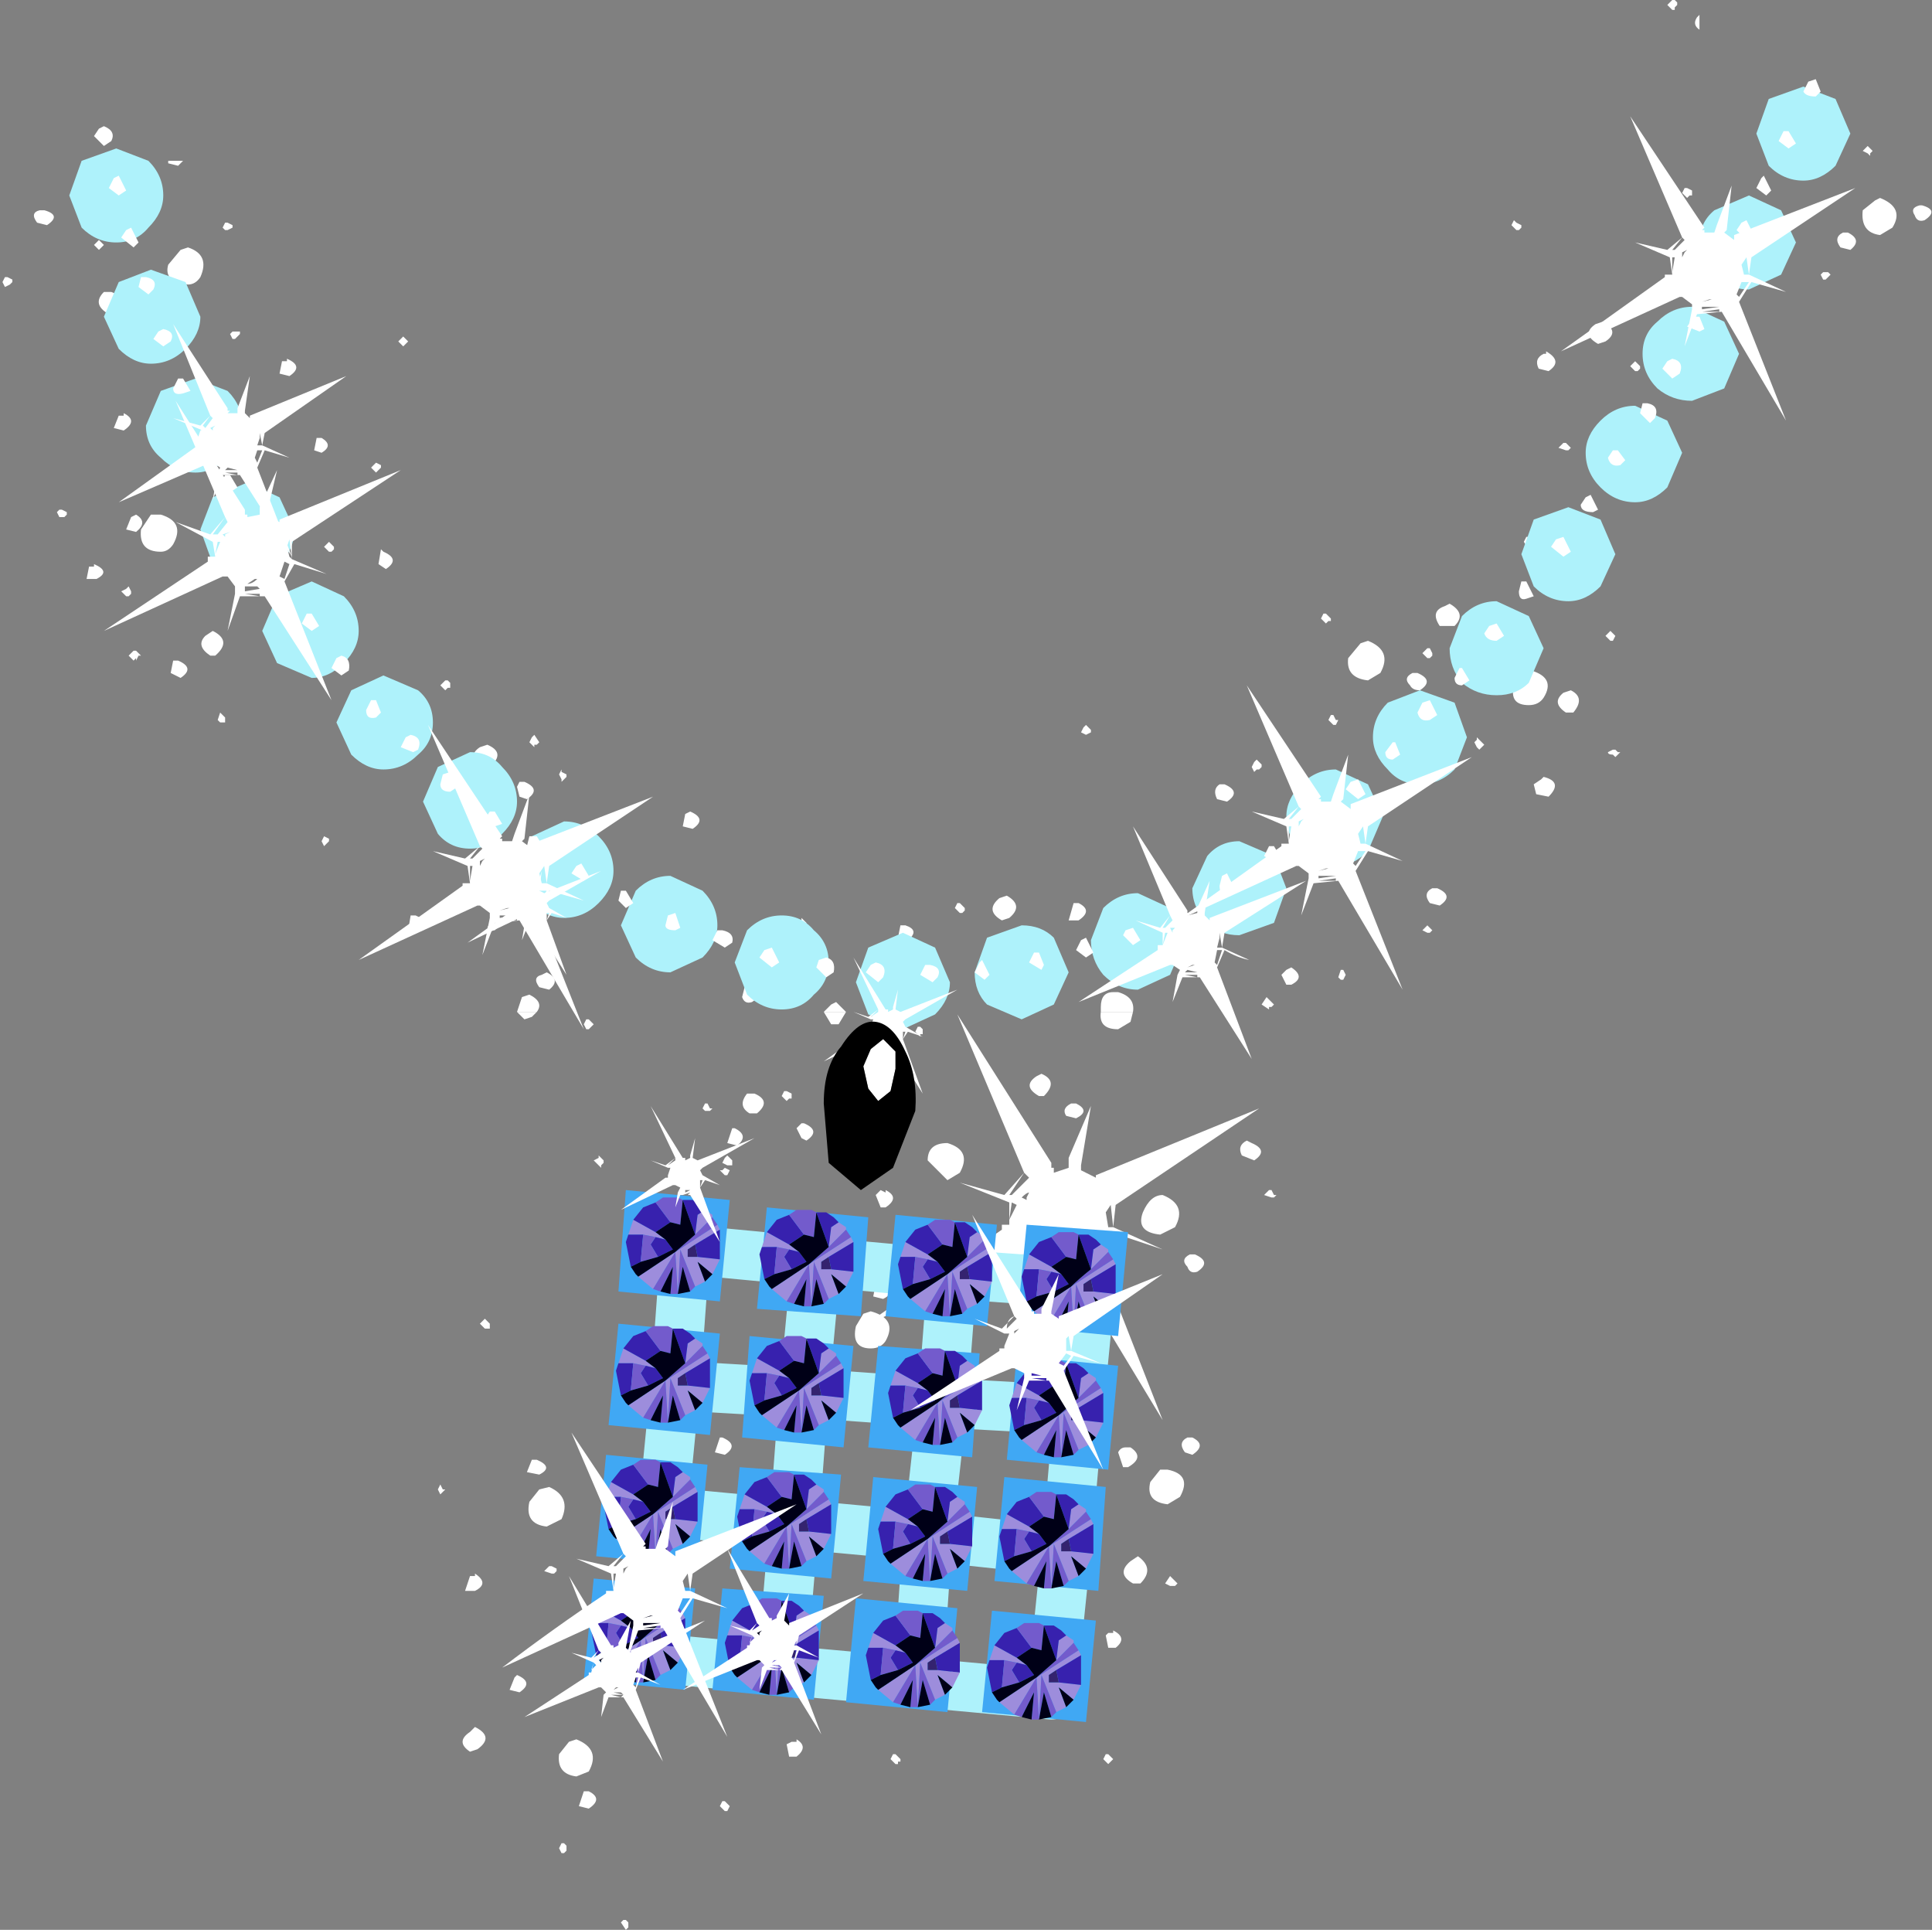 <?xml version="1.0" encoding="UTF-8" standalone="no"?>
<svg xmlns:xlink="http://www.w3.org/1999/xlink" height="39.0px" width="39.05px" xmlns="http://www.w3.org/2000/svg">
  <rect width="100%" height="100%" fill="#808080" stroke="none"/>
  <g transform="matrix(1.0, 0.0, 0.0, 1.0, 19.55, 19.5)">
    <path d="M-15.85 -16.25 L-15.95 -16.15 -16.15 -16.2 -16.15 -16.25 -15.85 -16.25 M-17.55 -14.65 L-17.45 -14.55 -17.5 -14.5 -17.55 -14.45 -17.65 -14.55 -17.55 -14.65 M-18.6 -14.95 L-18.8 -15.0 Q-18.95 -15.2 -18.75 -15.25 L-18.65 -15.25 Q-18.3 -15.15 -18.6 -14.95 M-19.3 -13.8 L-19.35 -13.75 -19.45 -13.7 -19.5 -13.8 -19.45 -13.9 -19.4 -13.9 -19.3 -13.85 -19.3 -13.8 M-15.0 -14.85 L-15.05 -14.9 -15.0 -15.0 -14.95 -15.0 -14.85 -14.95 -14.85 -14.9 -14.95 -14.85 -15.0 -14.85 M-14.9 -12.75 L-14.85 -12.8 -14.8 -12.8 -14.7 -12.8 -14.7 -12.75 -14.8 -12.65 -14.85 -12.65 -14.9 -12.75 M-15.9 -14.45 L-15.75 -14.5 Q-15.3 -14.35 -15.5 -13.9 -15.6 -13.75 -15.75 -13.75 -16.25 -13.8 -16.15 -14.15 L-15.9 -14.45 M-17.3 -13.6 Q-16.9 -13.45 -17.2 -13.15 L-17.35 -13.15 Q-17.7 -13.35 -17.45 -13.6 L-17.3 -13.6 M-17.05 -11.15 Q-16.75 -11.0 -17.05 -10.8 L-17.25 -10.85 -17.15 -11.1 -17.05 -11.1 -17.05 -11.15 M-13.75 -12.25 Q-13.4 -12.1 -13.7 -11.9 L-13.9 -11.95 -13.85 -12.2 -13.75 -12.2 -13.75 -12.25 M-13.05 -10.65 Q-12.8 -10.5 -13.05 -10.35 L-13.2 -10.4 -13.15 -10.65 -13.05 -10.65 M-12.8 -8.45 L-12.8 -8.4 -12.85 -8.35 -12.9 -8.35 -13.0 -8.45 -12.95 -8.5 -12.9 -8.55 -12.8 -8.45 M-16.9 -9.05 L-16.8 -9.1 Q-16.55 -8.95 -16.8 -8.75 L-17.0 -8.8 -16.9 -9.05 M-16.7 -8.8 L-16.5 -9.1 -16.3 -9.1 Q-15.8 -8.95 -16.05 -8.5 -16.15 -8.35 -16.3 -8.35 -16.75 -8.35 -16.7 -8.8 M-16.9 -7.5 L-16.95 -7.45 -17.0 -7.45 -17.1 -7.55 -17.0 -7.6 -16.95 -7.65 -16.9 -7.55 -16.9 -7.5 M-15.95 -6.15 Q-15.6 -6.0 -15.9 -5.8 L-16.1 -5.9 -16.05 -6.15 -15.95 -6.15 M-15.4 -6.65 L-15.25 -6.75 Q-14.85 -6.55 -15.2 -6.25 L-15.3 -6.25 Q-15.6 -6.45 -15.4 -6.65 M-16.8 -6.2 L-16.85 -6.15 -16.95 -6.25 -16.85 -6.35 -16.8 -6.35 -16.7 -6.25 -16.75 -6.25 -16.8 -6.15 -16.8 -6.2 M-15.15 -4.95 L-15.1 -5.1 -15.0 -5.0 -15.0 -4.95 -15.0 -4.9 -15.05 -4.9 -15.1 -4.9 -15.15 -4.95 M-18.25 -9.05 L-18.3 -9.05 -18.35 -9.05 -18.4 -9.15 -18.35 -9.2 -18.3 -9.2 -18.2 -9.15 -18.2 -9.1 -18.25 -9.05 M-17.8 -7.8 L-17.75 -8.05 -17.65 -8.05 -17.65 -8.1 Q-17.3 -7.95 -17.6 -7.8 L-17.8 -7.8 M-13.05 -2.5 L-13.0 -2.6 -12.9 -2.55 -12.9 -2.5 -12.95 -2.45 -13.0 -2.4 -13.05 -2.5 M-11.4 -12.7 L-11.3 -12.6 -11.35 -12.55 -11.4 -12.5 -11.5 -12.6 -11.4 -12.7 M-11.95 -10.15 L-11.85 -10.1 -11.85 -10.05 -11.9 -10.0 -11.95 -9.95 -12.05 -10.05 -11.95 -10.15 M-11.75 -8.0 L-11.9 -8.1 -11.85 -8.4 -11.8 -8.35 Q-11.45 -8.2 -11.75 -8.0 M-10.45 -5.7 L-10.45 -5.65 -10.45 -5.6 -10.5 -5.6 -10.55 -5.55 -10.65 -5.65 -10.55 -5.75 -10.5 -5.75 -10.45 -5.7 M-9.85 -4.4 L-9.7 -4.45 Q-9.35 -4.3 -9.6 -4.05 L-9.75 -4.0 Q-10.15 -4.2 -9.85 -4.4 M-8.65 -4.5 L-8.7 -4.45 -8.75 -4.45 -8.75 -4.4 -8.85 -4.5 -8.8 -4.6 -8.75 -4.65 -8.65 -4.5 M-8.15 -3.75 L-8.2 -3.7 -8.2 -3.75 -8.25 -3.85 -8.2 -3.95 -8.2 -3.9 -8.1 -3.85 -8.1 -3.8 -8.15 -3.75 M-8.95 -3.7 Q-8.6 -3.55 -8.9 -3.35 L-9.05 -3.4 -9.1 -3.6 -9.05 -3.7 -8.95 -3.7 M-9.5 -0.8 L-9.5 -0.75 -9.55 -0.7 -9.6 -0.7 -9.7 -0.75 -9.65 -0.85 -9.6 -0.85 -9.5 -0.8 M-11.15 -1.0 Q-10.8 -0.85 -11.1 -0.7 L-11.3 -0.7 -11.25 -1.0 -11.15 -1.0 M-8.85 0.6 Q-8.55 0.75 -8.7 0.95 L-9.1 0.95 -9.0 0.65 -8.85 0.6 M-8.65 0.45 Q-8.8 0.25 -8.6 0.2 L-8.5 0.15 Q-8.2 0.3 -8.45 0.5 L-8.65 0.45 M-3.25 -0.8 L-3.3 -0.75 -3.35 -0.7 -3.4 -0.8 -3.35 -0.9 -3.35 -0.95 -3.25 -0.85 -3.25 -0.8 M-5.75 -2.8 L-5.7 -3.05 -5.6 -3.1 Q-5.25 -2.95 -5.55 -2.75 L-5.75 -2.8 M-4.55 0.65 L-4.5 0.45 -4.4 0.45 Q-4.05 0.55 -4.35 0.75 -4.5 0.8 -4.55 0.65 M2.5 -4.7 L2.4 -4.65 2.3 -4.7 2.35 -4.8 2.4 -4.85 2.5 -4.75 2.5 -4.7 M5.95 -4.0 L5.9 -3.95 5.85 -3.95 5.8 -3.9 5.75 -4.0 5.8 -4.1 5.85 -4.15 5.95 -4.05 5.95 -4.0 M-0.1 -1.05 L-0.15 -1.05 -0.25 -1.15 -0.2 -1.25 -0.15 -1.25 -0.05 -1.15 -0.05 -1.1 -0.1 -1.05 M0.65 -1.35 L0.8 -1.4 Q1.15 -1.2 0.85 -0.95 L0.7 -0.9 Q0.35 -1.1 0.65 -1.35 M-1.25 -0.8 Q-0.95 -0.7 -1.2 -0.5 L-1.4 -0.55 -1.35 -0.8 -1.25 -0.8 M-2.45 0.95 L-2.9 0.95 -2.75 0.8 -2.65 0.75 -2.45 0.95 M5.05 -3.35 Q4.95 -3.55 5.1 -3.65 L5.2 -3.65 Q5.55 -3.5 5.25 -3.3 L5.05 -3.35 M2.15 -1.25 L2.25 -1.25 Q2.55 -1.1 2.25 -0.9 L2.05 -0.9 2.15 -1.25 M3.05 0.55 Q3.4 0.65 3.35 0.95 L2.7 0.95 2.7 0.85 Q2.7 0.55 2.95 0.55 L3.05 0.55 M6.1 0.7 L6.15 0.75 6.2 0.8 6.15 0.85 6.1 0.85 6.1 0.9 5.95 0.8 6.05 0.65 6.1 0.7 M6.35 0.2 L6.45 0.1 6.55 0.05 Q6.85 0.25 6.55 0.4 L6.45 0.4 6.35 0.2 M18.25 -16.35 L18.2 -16.4 18.1 -16.45 18.15 -16.5 18.2 -16.55 18.3 -16.45 18.25 -16.4 18.25 -16.35 M19.3 -15.35 Q19.65 -15.25 19.35 -15.05 19.2 -15.0 19.15 -15.15 19.05 -15.3 19.25 -15.35 L19.3 -15.35 M18.45 -14.75 Q18.05 -14.8 18.1 -15.25 L18.35 -15.45 18.45 -15.5 Q18.95 -15.3 18.7 -14.9 L18.45 -14.75 M17.85 -14.45 L17.65 -14.5 Q17.5 -14.7 17.7 -14.8 L17.8 -14.8 Q18.1 -14.65 17.85 -14.45 M17.4 -13.9 L17.35 -13.85 17.3 -13.85 17.25 -13.95 17.3 -14.0 17.4 -14.0 17.45 -13.95 17.4 -13.9 M14.35 -19.4 L14.3 -19.35 14.3 -19.3 14.25 -19.3 14.15 -19.4 14.25 -19.5 14.3 -19.5 14.35 -19.45 14.35 -19.4 M14.8 -19.2 L14.8 -18.9 Q14.65 -19.0 14.75 -19.15 L14.8 -19.2 M14.65 -15.65 L14.65 -15.55 14.6 -15.55 14.55 -15.5 14.45 -15.6 14.5 -15.7 14.55 -15.7 14.65 -15.65 M11.2 -14.95 L11.2 -14.9 11.15 -14.85 11.1 -14.85 11.0 -14.95 11.05 -15.05 11.1 -15.0 11.2 -14.95 M11.65 -12.35 L11.7 -12.35 11.7 -12.4 Q12.05 -12.2 11.75 -12.0 L11.55 -12.05 Q11.45 -12.25 11.65 -12.35 M12.85 -13.0 Q13.2 -12.8 12.9 -12.6 L12.75 -12.55 Q12.4 -12.75 12.7 -12.95 L12.85 -13.0 M13.55 -12.0 L13.5 -12.0 13.4 -12.1 13.45 -12.15 13.5 -12.2 13.6 -12.1 13.6 -12.05 13.55 -12.0 M12.2 -10.45 L12.15 -10.4 12.1 -10.4 11.95 -10.45 12.05 -10.55 12.1 -10.55 12.15 -10.5 12.2 -10.45 M15.2 -11.75 L15.0 -11.8 Q14.9 -12.0 15.1 -12.05 L15.15 -12.1 Q15.5 -11.95 15.2 -11.75 M13.05 -6.55 L13.0 -6.55 12.9 -6.65 12.95 -6.7 13.0 -6.75 13.1 -6.65 13.05 -6.55 M12.2 -5.55 Q12.5 -5.4 12.25 -5.1 L12.1 -5.1 Q11.8 -5.3 12.05 -5.5 L12.2 -5.55 M13.2 -4.3 L13.15 -4.25 13.1 -4.2 13.05 -4.25 Q12.95 -4.25 12.95 -4.3 L13.05 -4.35 13.1 -4.35 13.15 -4.3 13.2 -4.3 M11.4 -8.65 L11.45 -8.55 11.45 -8.5 11.4 -8.45 11.35 -8.4 11.25 -8.55 11.3 -8.65 11.4 -8.65 M9.75 -7.3 Q10.1 -7.1 9.85 -6.85 L9.55 -6.85 Q9.35 -7.15 9.65 -7.25 L9.75 -7.3 M7.35 -6.95 L7.3 -6.95 7.25 -6.9 7.15 -7.0 7.2 -7.1 7.25 -7.1 7.35 -7.0 7.35 -6.95 M8.95 -5.65 Q8.8 -5.8 9.0 -5.9 L9.1 -5.9 Q9.45 -5.75 9.15 -5.55 9.0 -5.55 8.95 -5.65 M8.35 -5.9 L8.1 -5.75 Q7.65 -5.8 7.7 -6.2 L7.95 -6.5 8.1 -6.55 Q8.6 -6.35 8.35 -5.9 M7.45 -4.85 L7.4 -4.85 7.3 -4.95 7.35 -5.05 7.4 -5.05 7.45 -4.95 7.5 -4.95 7.45 -4.85 M11.4 -5.95 Q11.9 -5.8 11.65 -5.4 11.55 -5.25 11.35 -5.25 10.95 -5.25 11.05 -5.65 L11.2 -5.9 11.4 -5.95 M9.35 -6.2 L9.3 -6.2 9.2 -6.3 9.3 -6.4 9.35 -6.4 9.4 -6.3 9.4 -6.25 9.35 -6.2 M10.4 -4.4 L10.35 -4.35 10.3 -4.4 10.25 -4.5 10.3 -4.55 10.3 -4.6 10.4 -4.5 10.45 -4.45 10.4 -4.4 M11.65 -3.8 Q12.05 -3.7 11.75 -3.4 L11.5 -3.45 11.45 -3.65 11.6 -3.75 11.65 -3.8 M9.3 -0.8 L9.4 -0.7 9.35 -0.65 9.3 -0.65 9.2 -0.7 9.25 -0.75 9.3 -0.8 M9.4 -1.55 L9.5 -1.55 Q9.85 -1.4 9.55 -1.2 L9.35 -1.25 Q9.2 -1.45 9.4 -1.55 M7.65 0.2 L7.6 0.3 7.55 0.3 7.5 0.25 7.55 0.1 7.6 0.1 7.65 0.2 M-7.0 19.35 L-6.95 19.3 -6.9 19.3 -6.85 19.35 -6.85 19.4 -6.85 19.45 -6.9 19.5 -7.0 19.35" fill="#ffffff" fill-rule="evenodd" stroke="none"/>
    <path d="M-16.55 -16.25 Q-16.25 -15.95 -16.25 -15.55 -16.25 -15.2 -16.55 -14.9 -16.8 -14.6 -17.2 -14.6 -17.6 -14.6 -17.9 -14.9 L-18.15 -15.55 -17.9 -16.25 -17.2 -16.5 -16.55 -16.25 M-17.15 -13.8 L-16.5 -14.05 -15.8 -13.8 -15.5 -13.1 Q-15.5 -12.75 -15.8 -12.45 -16.1 -12.15 -16.5 -12.15 -16.85 -12.15 -17.15 -12.45 L-17.45 -13.1 -17.15 -13.8 M-16.3 -11.6 L-15.6 -11.85 -14.95 -11.6 Q-14.65 -11.3 -14.65 -10.9 -14.65 -10.5 -14.95 -10.25 -15.25 -9.95 -15.6 -9.95 -16.0 -9.95 -16.3 -10.25 -16.6 -10.5 -16.6 -10.9 L-16.3 -11.6 M-13.6 -8.8 Q-13.6 -8.4 -13.9 -8.1 L-14.55 -7.85 Q-14.95 -7.85 -15.25 -8.1 L-15.5 -8.8 -15.25 -9.45 -14.55 -9.75 -13.9 -9.45 -13.6 -8.8 M-13.25 -7.75 L-12.6 -7.45 Q-12.3 -7.15 -12.3 -6.75 -12.3 -6.4 -12.6 -6.1 -12.9 -5.8 -13.25 -5.8 L-13.95 -6.1 -14.25 -6.75 -13.95 -7.45 -13.25 -7.75 M-11.1 -5.55 Q-10.8 -5.3 -10.8 -4.9 -10.8 -4.5 -11.1 -4.25 -11.4 -3.95 -11.8 -3.95 -12.15 -3.95 -12.45 -4.25 L-12.75 -4.9 -12.45 -5.55 -11.8 -5.85 -11.1 -5.55 M-9.4 -4.0 Q-9.1 -3.7 -9.1 -3.3 -9.1 -2.95 -9.4 -2.65 -9.65 -2.35 -10.05 -2.35 -10.45 -2.35 -10.7 -2.65 L-11.0 -3.3 -10.7 -4.0 -10.05 -4.3 Q-9.65 -4.3 -9.4 -4.0 M-8.8 -2.6 L-8.15 -2.9 Q-7.75 -2.9 -7.45 -2.6 -7.15 -2.3 -7.15 -1.9 -7.15 -1.55 -7.45 -1.25 -7.75 -0.95 -8.15 -0.95 -8.5 -0.95 -8.8 -1.25 L-9.1 -1.9 -8.8 -2.6 M-5.05 -0.8 Q-5.05 -0.45 -5.35 -0.15 L-6.0 0.15 Q-6.4 0.15 -6.7 -0.15 L-7.0 -0.8 -6.7 -1.5 Q-6.4 -1.8 -6.0 -1.8 L-5.35 -1.5 Q-5.05 -1.2 -5.05 -0.8 M-4.45 -0.7 Q-4.15 -1.0 -3.75 -1.0 -3.35 -1.0 -3.1 -0.7 -2.8 -0.45 -2.8 -0.05 -2.8 0.35 -3.1 0.6 -3.35 0.9 -3.75 0.9 -4.15 0.9 -4.45 0.6 L-4.7 -0.05 -4.45 -0.7 M-2.0 -0.35 L-1.3 -0.65 -0.65 -0.35 -0.35 0.35 Q-0.35 0.7 -0.65 1.0 L-1.3 1.3 -2.0 1.0 -2.25 0.35 -2.0 -0.35 M1.1 1.1 L0.4 0.8 Q0.15 0.55 0.15 0.15 L0.4 -0.55 1.1 -0.8 Q1.5 -0.8 1.75 -0.55 L2.05 0.15 1.75 0.8 1.1 1.1 M4.85 -2.2 Q5.1 -2.5 5.5 -2.5 L6.2 -2.2 6.45 -1.55 6.2 -0.85 5.5 -0.6 Q5.1 -0.6 4.85 -0.85 4.55 -1.15 4.55 -1.55 L4.85 -2.2 M6.75 -3.65 Q7.05 -3.95 7.45 -3.95 L8.1 -3.65 8.4 -3.0 8.1 -2.3 Q7.8 -2.0 7.45 -2.0 7.05 -2.0 6.75 -2.3 6.45 -2.6 6.45 -3.0 6.45 -3.35 6.75 -3.65 M3.45 -1.45 L4.1 -1.15 4.4 -0.5 4.1 0.2 3.45 0.5 Q3.05 0.5 2.75 0.2 2.5 -0.1 2.5 -0.5 L2.75 -1.15 Q3.05 -1.45 3.45 -1.45 M17.85 -16.8 L17.55 -16.15 Q17.25 -15.85 16.9 -15.85 16.5 -15.85 16.2 -16.15 L15.95 -16.8 16.2 -17.5 16.9 -17.75 17.55 -17.5 17.85 -16.8 M15.3 -13.0 L15.6 -12.35 15.3 -11.65 14.65 -11.4 Q14.25 -11.4 13.95 -11.65 13.65 -11.95 13.65 -12.35 13.65 -12.75 13.95 -13.0 14.25 -13.3 14.65 -13.3 L15.3 -13.0 M15.1 -15.25 L15.8 -15.55 16.45 -15.25 16.75 -14.6 16.45 -13.95 15.8 -13.65 Q15.4 -13.65 15.1 -13.95 14.8 -14.2 14.8 -14.6 14.8 -15.0 15.1 -15.25 M12.8 -11.0 Q13.1 -11.3 13.5 -11.3 L14.15 -11.0 14.45 -10.35 14.15 -9.65 Q13.85 -9.35 13.5 -9.35 13.1 -9.35 12.8 -9.65 12.5 -9.95 12.5 -10.35 12.5 -10.7 12.8 -11.0 M12.8 -9.0 L13.1 -8.3 12.8 -7.65 Q12.5 -7.35 12.15 -7.35 11.75 -7.35 11.45 -7.65 L11.2 -8.3 11.45 -9.0 12.15 -9.25 12.8 -9.0 M11.35 -7.05 L11.65 -6.4 11.35 -5.7 Q11.1 -5.45 10.7 -5.45 10.3 -5.45 10.0 -5.7 9.75 -6.0 9.75 -6.4 L10.0 -7.05 Q10.3 -7.35 10.7 -7.35 L11.35 -7.05 M8.5 -5.3 L9.15 -5.55 9.85 -5.3 10.1 -4.6 9.85 -3.95 Q9.55 -3.65 9.15 -3.65 8.75 -3.65 8.5 -3.95 8.2 -4.25 8.2 -4.6 8.2 -5.0 8.5 -5.3" fill="#aef2fb" fill-rule="evenodd" stroke="none"/>
    <path d="M1.15 4.2 L0.85 4.65 0.9 4.65 1.25 4.3 1.15 4.2 -0.2 1.0 1.7 4.0 1.7 4.1 1.75 4.1 1.75 4.2 2.05 4.1 2.05 3.9 2.5 2.85 2.3 4.05 2.3 4.15 2.6 4.3 2.6 4.25 5.9 2.9 3.0 4.85 2.95 5.3 3.95 5.75 3.05 5.45 2.7 6.0 3.95 9.2 2.2 6.3 1.55 6.35 1.25 7.2 1.4 6.25 1.45 6.1 1.15 5.85 1.1 5.85 -2.1 7.3 0.7 5.35 0.7 5.25 0.85 5.25 0.85 4.8 -0.15 4.4 0.75 4.65 1.15 4.2 M1.2 4.7 L1.25 4.6 Q1.2 4.6 1.1 4.7 L1.2 4.75 1.2 4.7 M2.0 5.95 L1.9 5.9 1.7 6.0 2.0 5.95 M0.9 4.8 L0.85 5.15 1.0 4.85 0.9 4.8 M2.15 6.15 L2.1 6.15 1.7 6.1 1.65 6.15 2.15 6.15 M2.1 6.3 L2.1 6.2 1.65 6.25 2.1 6.3 M2.9 4.85 L2.8 5.0 2.85 5.3 2.95 5.3 2.9 4.85 M2.7 5.9 L2.95 5.45 2.75 5.45 2.6 5.8 2.7 5.9" fill="#ffffff" fill-rule="evenodd" stroke="none"/>
    <path d="M6.7 -3.2 L6.5 -2.95 6.55 -2.95 6.75 -3.15 6.7 -3.2 5.65 -5.65 7.15 -3.4 7.1 -3.35 7.15 -3.35 7.15 -3.3 7.35 -3.3 7.4 -3.45 7.7 -4.25 7.6 -3.35 7.55 -3.3 7.75 -3.15 7.75 -3.25 10.2 -4.2 8.1 -2.8 8.05 -2.45 8.8 -2.1 8.1 -2.3 7.85 -1.9 8.8 0.5 7.5 -1.7 7.0 -1.65 6.75 -1.0 6.9 -1.75 6.9 -1.85 6.7 -2.0 6.65 -2.0 4.25 -0.9 6.35 -2.4 6.35 -2.45 6.5 -2.45 6.45 -2.8 5.75 -3.1 6.4 -2.95 6.7 -3.2 M7.3 -1.95 L7.25 -1.95 7.1 -1.9 7.3 -1.95 M6.5 -2.8 L6.5 -2.5 6.55 -2.8 6.5 -2.8 M7.45 -1.7 L7.45 -1.75 7.1 -1.7 7.45 -1.7 M7.45 -1.8 L7.4 -1.8 7.1 -1.8 7.1 -1.75 7.45 -1.8 M6.7 -2.9 L6.7 -2.8 6.75 -2.9 6.8 -2.95 6.7 -2.9 M8.05 -2.45 L8.0 -2.8 7.9 -2.65 7.95 -2.45 8.05 -2.45 M7.85 -2.0 L8.05 -2.3 7.9 -2.3 7.8 -2.05 7.85 -2.0" fill="#ffffff" fill-rule="evenodd" stroke="none"/>
    <path d="M14.45 -14.7 L14.25 -14.45 14.3 -14.45 14.5 -14.65 14.45 -14.7 13.4 -17.15 14.9 -14.9 14.85 -14.85 14.9 -14.85 14.9 -14.8 15.1 -14.8 15.15 -14.95 15.45 -15.75 15.35 -14.85 15.3 -14.8 15.5 -14.65 15.5 -14.75 17.95 -15.7 15.85 -14.3 15.8 -13.95 16.55 -13.6 15.85 -13.8 15.6 -13.4 16.55 -11.0 15.25 -13.2 14.75 -13.15 14.5 -12.5 14.65 -13.25 14.65 -13.35 14.45 -13.5 14.4 -13.5 12.0 -12.4 14.1 -13.9 14.1 -13.95 14.25 -13.95 14.2 -14.3 13.5 -14.6 14.15 -14.45 14.45 -14.7 M14.45 -14.4 L14.45 -14.3 14.5 -14.4 14.55 -14.45 14.45 -14.4 M15.05 -13.45 L15.0 -13.45 14.85 -13.4 15.05 -13.45 M14.25 -14.3 L14.25 -14.0 14.3 -14.3 14.25 -14.3 M15.2 -13.3 L15.15 -13.3 14.85 -13.3 14.85 -13.25 15.2 -13.3 M15.2 -13.2 L15.2 -13.25 14.85 -13.2 15.2 -13.2 M15.75 -14.3 L15.65 -14.15 15.7 -13.95 15.8 -13.95 15.75 -14.3 M15.6 -13.5 L15.8 -13.8 15.65 -13.8 15.55 -13.55 15.6 -13.5" fill="#ffffff" fill-rule="evenodd" stroke="none"/>
    <path d="M-14.55 -9.05 L-14.3 -9.1 -14.3 -9.25 -13.95 -10.0 -14.15 -9.15 -14.15 -9.05 -13.9 -8.95 -13.9 -9.0 -11.45 -10.0 -13.65 -8.55 -13.65 -8.2 -12.95 -7.9 -13.6 -8.1 -13.8 -7.75 -12.85 -5.35 -14.2 -7.45 -14.7 -7.45 -14.95 -6.75 -14.8 -7.5 -14.8 -7.65 -14.95 -7.85 -15.05 -7.85 -17.45 -6.75 -15.35 -8.15 -15.35 -8.25 -15.2 -8.25 -15.25 -8.55 -16.0 -8.95 -15.3 -8.7 -15.0 -9.05 -16.0 -11.4 -14.6 -9.2 -14.6 -9.1 -14.55 -9.1 -14.55 -9.05 M-13.65 -8.2 L-13.7 -8.6 -13.75 -8.45 -13.7 -8.25 -13.65 -8.2 M-14.3 -7.45 L-14.3 -7.5 -14.6 -7.5 -14.3 -7.45 M-14.3 -7.6 L-14.35 -7.65 -14.6 -7.65 -14.6 -7.55 -14.3 -7.6 M-14.4 -7.8 L-14.55 -7.7 Q-14.45 -7.7 -14.35 -7.8 L-14.4 -7.8 M-13.7 -8.1 L-13.8 -8.15 -13.9 -7.85 -13.8 -7.8 -13.7 -8.1 M-15.15 -8.7 L-14.95 -8.95 -15.0 -9.05 -15.25 -8.7 -15.15 -8.7 M-15.0 -8.65 L-15.0 -8.7 -14.9 -8.75 -15.05 -8.7 -15.0 -8.65 M-15.15 -8.55 L-15.2 -8.3 -15.1 -8.55 -15.15 -8.55" fill="#ffffff" fill-rule="evenodd" stroke="none"/>
    <path d="M-9.85 -2.4 L-10.05 -2.15 -10.0 -2.15 -9.8 -2.35 -9.85 -2.4 -10.9 -4.85 -9.4 -2.6 -9.45 -2.55 -9.4 -2.55 -9.4 -2.5 -9.2 -2.5 -9.15 -2.65 -8.85 -3.45 -8.95 -2.55 -9.0 -2.5 -8.8 -2.35 -8.8 -2.45 -6.35 -3.4 -8.45 -2.0 -8.5 -1.65 -7.75 -1.3 -8.45 -1.5 -8.7 -1.1 -7.75 1.3 -9.05 -0.9 -9.55 -0.85 -9.8 -0.2 -9.65 -0.95 -9.65 -1.05 -9.85 -1.2 -9.9 -1.2 -12.3 -0.1 -10.2 -1.6 -10.2 -1.65 -10.05 -1.65 -10.1 -2.0 -10.8 -2.3 -10.15 -2.15 -9.85 -2.4 M-9.75 -2.15 L-9.85 -2.1 -9.85 -2.0 -9.8 -2.1 -9.75 -2.15 M-9.25 -1.15 L-9.3 -1.15 -9.45 -1.1 -9.25 -1.15 M-10.05 -2.0 L-10.05 -1.7 -10.0 -2.0 -10.05 -2.0 M-9.1 -1.0 L-9.15 -1.0 -9.45 -1.0 -9.45 -0.95 -9.1 -1.0 M-9.1 -0.9 L-9.1 -0.95 -9.45 -0.9 -9.1 -0.9 M-8.6 -1.65 L-8.5 -1.65 -8.55 -2.0 -8.65 -1.85 -8.6 -1.65 M-8.7 -1.2 L-8.5 -1.5 -8.65 -1.5 -8.75 -1.25 -8.7 -1.2" fill="#ffffff" fill-rule="evenodd" stroke="none"/>
    <path d="M-17.45 -16.55 L-17.65 -16.75 -17.55 -16.9 -17.45 -16.95 Q-17.2 -16.85 -17.3 -16.65 L-17.45 -16.55 M-17.0 -15.65 L-17.15 -15.55 -17.35 -15.7 -17.25 -15.9 -17.15 -15.95 -17.0 -15.65 M-17.0 -14.85 L-16.9 -14.9 -16.75 -14.6 -16.85 -14.5 -17.1 -14.7 -17.0 -14.85 M-16.6 -13.9 Q-16.35 -13.85 -16.45 -13.65 L-16.55 -13.55 -16.75 -13.7 -16.7 -13.9 -16.6 -13.9 M-16.35 -12.8 L-16.25 -12.85 Q-16.0 -12.8 -16.1 -12.6 L-16.25 -12.5 -16.45 -12.65 -16.35 -12.8 M-15.7 -11.6 L-15.85 -11.55 Q-16.05 -11.5 -16.05 -11.65 L-15.95 -11.85 -15.85 -11.85 -15.7 -11.6 M-15.25 -10.55 L-15.4 -10.45 -15.55 -10.65 -15.5 -10.8 -15.4 -10.85 Q-15.15 -10.8 -15.25 -10.55 M-14.9 -9.9 L-14.75 -9.65 -14.9 -9.55 -15.1 -9.7 -15.0 -9.9 -14.9 -9.9 M-12.65 -6.25 Q-12.45 -6.2 -12.5 -5.95 L-12.65 -5.85 -12.85 -6.0 -12.75 -6.2 -12.65 -6.25 M-13.25 -7.1 L-13.1 -6.85 -13.25 -6.75 -13.45 -6.9 -13.35 -7.1 -13.25 -7.1 M-11.95 -5.35 L-11.85 -5.1 -11.95 -5.0 Q-12.15 -4.95 -12.15 -5.15 L-12.05 -5.35 -11.95 -5.35 M-11.1 -4.35 L-11.2 -4.3 -11.45 -4.4 -11.35 -4.6 -11.25 -4.65 Q-11.0 -4.6 -11.1 -4.35 M-10.45 -3.9 L-10.3 -3.6 -10.45 -3.5 Q-10.65 -3.5 -10.65 -3.65 L-10.6 -3.85 -10.45 -3.9 M-8.55 -2.35 L-8.7 -2.25 -8.9 -2.4 -8.85 -2.6 -8.7 -2.6 -8.55 -2.35 M-9.55 -3.1 L-9.4 -2.85 -9.55 -2.8 Q-9.75 -2.75 -9.75 -2.95 L-9.65 -3.1 -9.55 -3.1 M-7.9 -2.0 L-7.8 -2.05 -7.65 -1.8 -7.75 -1.7 -8.0 -1.85 -7.9 -2.0 M-7.05 -1.3 L-7.0 -1.5 -6.9 -1.5 -6.75 -1.25 -6.9 -1.15 -7.05 -1.3 M-5.8 -0.75 L-5.9 -0.7 Q-6.1 -0.7 -6.1 -0.8 L-6.05 -1.0 -5.9 -1.05 -5.8 -0.75 M-3.0 -0.1 L-2.85 -0.15 Q-2.65 -0.1 -2.7 0.15 L-2.85 0.25 -3.05 0.05 -3.0 -0.1 M-3.8 -0.05 L-3.95 0.05 -4.2 -0.15 -4.1 -0.3 -3.95 -0.35 -3.8 -0.05 M-4.95 -0.7 Q-4.7 -0.65 -4.75 -0.45 L-4.9 -0.35 -5.15 -0.5 -5.05 -0.7 -4.95 -0.7 M-0.95 0.2 L-0.85 0.0 -0.75 0.0 Q-0.5 0.05 -0.6 0.25 L-0.7 0.35 -0.95 0.2 M-1.85 -0.05 Q-1.6 0.0 -1.7 0.25 L-1.8 0.35 -2.05 0.15 -1.95 0.0 -1.85 -0.05 M1.35 -0.25 L1.45 -0.25 1.55 0.0 1.5 0.1 1.25 -0.05 1.35 -0.25 M0.25 -0.05 L0.3 -0.1 0.45 0.2 0.35 0.3 0.15 0.15 0.25 -0.05 M6.2 -2.4 L6.35 -2.15 6.25 -2.05 6.0 -2.2 6.1 -2.4 6.2 -2.4 M5.25 -1.85 L5.4 -1.55 5.25 -1.45 Q5.1 -1.4 5.1 -1.6 L5.15 -1.8 5.25 -1.85 M4.1 -1.05 L4.2 -1.2 4.3 -1.25 4.45 -0.95 4.35 -0.85 4.1 -1.05 M3.35 -0.4 L3.15 -0.6 3.2 -0.7 3.35 -0.75 3.5 -0.5 3.35 -0.4 M2.4 -0.55 L2.55 -0.25 2.4 -0.15 2.2 -0.3 2.3 -0.5 2.4 -0.55 M16.6 -16.5 L16.4 -16.65 16.5 -16.85 16.6 -16.85 16.75 -16.6 16.6 -16.5 M17.15 -17.9 L17.25 -17.65 17.15 -17.55 Q16.95 -17.55 16.9 -17.65 L17.0 -17.85 17.15 -17.9 M16.25 -15.65 L16.15 -15.55 15.95 -15.7 16.05 -15.9 16.1 -15.95 16.25 -15.65 M15.75 -14.65 L15.55 -14.85 15.65 -15.0 15.75 -15.05 15.9 -14.75 15.75 -14.65 M14.8 -12.8 L14.55 -12.9 14.7 -13.1 14.8 -13.1 14.9 -12.85 14.8 -12.8 M15.05 -13.9 L15.1 -14.0 15.25 -14.05 15.4 -13.8 15.25 -13.7 15.05 -13.9 M13.75 -11.35 Q14.0 -11.3 13.9 -11.05 L13.8 -10.95 13.6 -11.15 13.65 -11.35 13.75 -11.35 M13.15 -10.4 L13.3 -10.2 13.2 -10.1 Q13.0 -10.05 12.95 -10.25 L13.05 -10.4 13.15 -10.4 M14.25 -11.85 L14.05 -12.05 14.15 -12.2 14.25 -12.25 Q14.5 -12.2 14.4 -11.95 L14.25 -11.85 M12.75 -9.2 L12.65 -9.15 Q12.4 -9.15 12.4 -9.3 L12.5 -9.45 12.6 -9.5 12.75 -9.2 M12.05 -8.65 L12.2 -8.35 12.05 -8.25 11.8 -8.45 11.9 -8.6 12.05 -8.65 M10.7 -6.9 L10.85 -6.65 10.7 -6.55 Q10.5 -6.55 10.45 -6.7 L10.55 -6.85 10.7 -6.9 M11.3 -7.75 L11.45 -7.45 11.3 -7.4 Q11.15 -7.35 11.15 -7.55 L11.2 -7.75 11.3 -7.75 M8.45 -4.3 L8.6 -4.5 8.65 -4.5 8.75 -4.25 8.6 -4.15 Q8.45 -4.15 8.45 -4.3 M9.2 -5.3 L9.35 -5.35 9.5 -5.05 9.35 -4.95 Q9.15 -4.9 9.1 -5.1 L9.2 -5.3 M10.15 -5.75 L10.0 -5.65 Q9.85 -5.65 9.85 -5.8 L9.95 -6.0 10.0 -6.0 10.15 -5.75 M7.65 -3.55 L7.75 -3.7 7.9 -3.75 8.05 -3.45 7.9 -3.35 7.65 -3.55" fill="#ffffff" fill-rule="evenodd" stroke="none"/>
    <path d="M4.1 -1.0 L3.95 -0.75 4.0 -0.75 4.15 -0.9 4.1 -1.0 3.35 -2.8 4.45 -1.1 4.45 -1.05 4.5 -1.05 4.45 -1.0 4.65 -1.05 4.65 -1.15 4.9 -1.7 4.8 -1.05 4.8 -1.0 4.9 -0.9 4.9 -0.95 6.85 -1.7 5.2 -0.65 5.15 -0.35 5.7 -0.1 Q5.45 -0.15 5.2 -0.3 L5.05 0.05 5.75 1.9 4.7 0.25 4.35 0.25 4.15 0.75 4.25 0.2 4.3 0.1 4.15 0.0 4.1 0.0 2.25 0.75 3.85 -0.3 3.85 -0.4 3.95 -0.4 3.95 -0.65 3.4 -0.9 3.9 -0.75 4.1 -1.0 M4.15 -0.65 L4.15 -0.7 4.2 -0.75 4.1 -0.75 4.15 -0.65 M4.6 0.0 L4.55 0.0 4.45 0.05 4.6 0.0 M4.0 -0.65 L3.95 -0.4 4.05 -0.65 4.0 -0.65 M4.7 0.15 L4.65 0.15 4.45 0.1 4.4 0.15 4.7 0.15 M4.65 0.25 L4.65 0.2 4.4 0.2 4.65 0.25 M5.05 -0.35 L5.15 -0.35 5.1 -0.65 5.1 -0.55 5.05 -0.35 M5.05 0.0 L5.15 -0.3 5.05 -0.3 5.0 -0.05 5.05 0.0" fill="#ffffff" fill-rule="evenodd" stroke="none"/>
    <path d="M-15.3 -11.1 L-15.45 -10.9 -15.4 -10.85 -15.25 -11.05 -15.3 -11.1 -16.05 -12.95 -14.95 -11.25 -14.95 -11.2 -14.9 -11.2 -14.95 -11.15 -14.75 -11.15 -14.75 -11.25 -14.5 -11.9 -14.6 -11.2 -14.6 -11.15 -14.5 -11.05 -14.5 -11.1 -12.55 -11.9 -14.2 -10.75 -14.25 -10.5 -13.7 -10.25 -14.2 -10.4 -14.35 -10.05 -13.65 -8.25 -14.7 -9.9 -15.05 -9.9 -15.25 -9.4 -15.15 -9.95 -15.1 -10.05 -15.25 -10.15 -15.3 -10.15 -17.15 -9.35 -15.55 -10.5 -15.55 -10.55 -15.45 -10.5 -15.45 -10.8 -16.05 -11.05 -15.5 -10.9 -15.3 -11.1 M-14.8 -10.1 L-14.85 -10.1 -14.95 -10.1 -14.8 -10.1 M-15.4 -10.75 L-15.45 -10.55 -15.35 -10.75 -15.4 -10.75 M-14.75 -9.9 L-14.75 -9.95 -15.0 -9.95 -14.75 -9.9 M-14.7 -10.0 L-14.75 -10.0 -14.95 -10.05 -15.0 -10.0 -14.7 -10.0 M-15.3 -10.85 L-15.25 -10.8 -15.25 -10.85 -15.2 -10.9 -15.3 -10.85 M-14.25 -10.5 L-14.3 -10.75 -14.3 -10.65 -14.35 -10.5 -14.25 -10.5 M-14.35 -10.15 L-14.25 -10.4 -14.35 -10.4 -14.4 -10.25 -14.35 -10.15" fill="#ffffff" fill-rule="evenodd" stroke="none"/>
    <path d="M-8.7 -1.5 L-8.7 -1.55 -8.6 -1.9 -8.65 -1.5 -8.55 -1.45 -7.4 -1.9 -8.45 -1.3 -8.45 -1.15 -8.1 -0.95 -8.4 -1.05 -8.5 -0.9 -8.1 0.2 -8.7 -0.75 -8.9 -0.75 -9.0 -0.5 -8.95 -0.8 -8.9 -0.9 -9.0 -0.95 -9.05 -0.95 -10.1 -0.45 -9.2 -1.1 -9.15 -1.1 -9.15 -1.3 -9.5 -1.45 -9.2 -1.35 -9.0 -1.5 -9.5 -2.55 -8.85 -1.5 -8.8 -1.5 -8.8 -1.45 -8.7 -1.5 M-8.45 -1.05 L-8.5 -1.05 -8.5 -0.95 -8.5 -0.9 -8.45 -1.05 M-8.45 -1.3 L-8.5 -1.25 -8.45 -1.15 -8.45 -1.3 M-9.05 -1.3 L-9.05 -1.35 -9.0 -1.35 -9.05 -1.35 -9.05 -1.3 M-8.75 -0.75 L-8.7 -0.8 -8.85 -0.75 -8.75 -0.75 M-8.7 -0.85 L-8.8 -0.85 -8.8 -0.8 -8.7 -0.85 M-8.75 -0.9 L-8.8 -0.85 -8.75 -0.9 M-9.15 -1.35 L-9.0 -1.45 -9.0 -1.5 -9.15 -1.35 M-9.15 -1.3 L-9.15 -1.15 -9.1 -1.3 -9.15 -1.3" fill="#ffffff" fill-rule="evenodd" stroke="none"/>
    <path d="M-1.4 0.5 L-1.45 0.9 -1.35 0.95 -0.2 0.5 -1.25 1.1 -1.25 1.25 -0.9 1.45 -1.2 1.35 -1.3 1.5 -0.9 2.6 -1.5 1.65 -1.7 1.65 -1.8 1.9 -1.75 1.6 -1.7 1.5 -1.8 1.45 -1.85 1.45 -2.9 1.95 -2.0 1.3 -1.95 1.3 -1.95 1.1 -2.3 0.95 -2.0 1.05 -1.8 0.9 -2.3 -0.15 -1.65 0.9 -1.6 0.9 -1.6 0.95 -1.5 0.9 -1.5 0.85 -1.4 0.5 M-1.25 1.35 L-1.3 1.35 -1.3 1.45 -1.3 1.5 -1.25 1.35 M-1.3 1.15 L-1.25 1.25 -1.25 1.1 -1.3 1.15 M-1.85 1.1 L-1.85 1.05 -1.8 1.05 -1.85 1.05 -1.85 1.1 M-1.55 1.65 L-1.5 1.6 -1.65 1.65 -1.55 1.65 M-1.5 1.55 L-1.6 1.55 -1.6 1.6 -1.5 1.55 M-1.55 1.5 L-1.6 1.55 -1.55 1.5 M-1.8 0.9 L-1.95 1.05 -1.8 0.95 -1.8 0.9 M-1.95 1.1 L-1.95 1.25 -1.9 1.1 -1.95 1.1" fill="#ffffff" fill-rule="evenodd" stroke="none"/>
    <path d="M-8.7 0.95 L-8.8 1.05 -8.95 1.1 -9.1 0.95 -8.7 0.95 M-7.6 1.25 L-7.65 1.3 -7.7 1.3 -7.75 1.2 -7.7 1.1 -7.65 1.1 -7.55 1.2 -7.6 1.25 M-2.9 0.95 L-2.45 0.95 -2.6 1.2 -2.75 1.2 -2.9 0.95 M-1.95 1.7 L-1.7 1.5 -1.45 1.75 -1.45 2.1 -1.55 2.55 -1.8 2.75 -2.0 2.5 -2.1 2.05 -1.95 1.7 M-0.95 1.45 L-1.05 1.35 -1.0 1.25 -0.95 1.25 -0.9 1.3 -0.9 1.35 -0.9 1.4 -0.95 1.4 -0.95 1.45 M3.35 0.95 L3.3 1.15 3.05 1.3 Q2.65 1.3 2.7 0.95 L3.35 0.95 M5.75 3.6 Q6.1 3.75 5.8 3.95 L5.55 3.85 Q5.45 3.65 5.65 3.55 L5.75 3.6 M6.2 4.7 L6.15 4.7 6.0 4.65 6.1 4.55 6.15 4.55 6.2 4.65 6.25 4.65 6.2 4.7 M3.95 4.65 Q4.45 4.85 4.2 5.3 L3.9 5.45 Q3.4 5.4 3.55 5.0 3.7 4.65 3.95 4.65 M2.2 3.1 L2.0 3.05 Q1.9 2.9 2.1 2.8 L2.2 2.8 Q2.5 2.95 2.2 3.1 M4.6 5.85 Q4.95 6.0 4.65 6.2 4.5 6.25 4.45 6.1 4.3 5.95 4.5 5.85 L4.6 5.85 M-0.15 4.2 L-0.4 4.35 -0.8 3.95 Q-0.8 3.6 -0.4 3.6 0.1 3.75 -0.15 4.2 M1.4 2.25 L1.5 2.2 Q1.85 2.35 1.55 2.65 L1.45 2.65 Q1.1 2.45 1.4 2.25 M-1.85 4.65 L-1.75 4.55 -1.65 4.6 -1.65 4.55 Q-1.35 4.7 -1.65 4.9 L-1.75 4.9 -1.85 4.65 M-1.75 6.45 Q-1.4 6.6 -1.7 6.75 L-1.9 6.7 -1.85 6.45 -1.75 6.45 M-2.1 7.05 L-1.95 7.0 Q-1.4 7.15 -1.65 7.6 -1.75 7.75 -1.95 7.75 -2.35 7.75 -2.25 7.3 L-2.1 7.05 M4.4 9.85 Q4.25 9.65 4.45 9.55 L4.55 9.55 Q4.85 9.7 4.55 9.9 L4.4 9.85 M3.05 9.85 Q3.1 9.75 3.2 9.75 L3.3 9.75 Q3.6 9.95 3.25 10.15 L3.15 10.15 3.05 9.85 M4.05 10.2 Q4.55 10.3 4.3 10.75 L4.05 10.9 Q3.6 10.85 3.7 10.45 L3.9 10.2 4.05 10.2 M3.5 12.5 L3.35 12.5 Q3.0 12.3 3.3 12.05 L3.45 11.95 Q3.8 12.2 3.5 12.5 M4.15 12.55 L4.1 12.55 4.0 12.5 4.1 12.35 4.2 12.45 4.25 12.5 4.2 12.55 4.15 12.55 M2.95 13.45 Q3.25 13.6 3.0 13.8 L2.85 13.8 2.8 13.55 2.85 13.5 2.95 13.5 2.95 13.45 M-3.55 2.6 L-3.55 2.65 -3.55 2.7 -3.6 2.7 -3.65 2.75 -3.75 2.65 -3.7 2.55 -3.65 2.55 -3.55 2.6 M-3.3 3.2 Q-2.95 3.35 -3.25 3.55 L-3.35 3.5 -3.45 3.3 -3.35 3.2 -3.3 3.2 M-4.3 2.6 Q-3.95 2.75 -4.25 3.0 L-4.4 3.0 Q-4.65 2.85 -4.45 2.6 L-4.3 2.6 M-5.2 2.9 L-5.15 2.9 -5.2 2.95 -5.25 2.95 -5.3 2.95 -5.35 2.9 -5.3 2.8 -5.25 2.8 -5.2 2.9 M-4.75 3.3 L-4.7 3.3 Q-4.4 3.45 -4.65 3.65 L-4.85 3.6 -4.75 3.3 M-4.85 3.85 L-4.75 3.95 -4.75 4.0 -4.75 4.05 -4.8 4.05 -4.85 4.05 -4.95 4.0 -4.9 3.9 -4.85 3.85 M-4.9 4.1 L-4.8 4.15 -4.85 4.25 -4.9 4.25 -5.0 4.15 -4.95 4.15 -4.9 4.1 M-7.4 4.05 L-7.4 4.1 -7.45 4.05 -7.55 3.95 -7.45 3.9 -7.45 3.85 -7.35 3.95 -7.35 4.0 -7.4 4.05 M-9.75 7.35 L-9.85 7.25 -9.75 7.15 -9.65 7.25 -9.65 7.35 -9.75 7.35 M-8.65 10.6 L-8.45 10.55 Q-8.0 10.75 -8.2 11.2 L-8.5 11.35 Q-8.95 11.3 -8.85 10.85 L-8.65 10.6 M-8.9 10.25 L-8.8 10.0 -8.7 10.0 Q-8.35 10.15 -8.65 10.3 L-8.9 10.25 M-10.65 10.5 L-10.6 10.6 -10.55 10.6 -10.6 10.65 -10.65 10.7 -10.7 10.6 -10.65 10.5 M-8.55 12.25 L-8.45 12.15 -8.4 12.15 -8.3 12.2 -8.3 12.25 -8.35 12.3 -8.4 12.3 -8.55 12.25 M-10.05 12.35 L-9.95 12.35 -9.95 12.3 Q-9.65 12.5 -9.95 12.65 L-10.15 12.65 -10.05 12.35 M-5.0 9.55 L-4.95 9.55 Q-4.6 9.7 -4.9 9.9 L-5.1 9.85 -5.0 9.55 M-4.9 16.9 L-4.8 17.0 -4.85 17.1 -4.9 17.1 -5.0 17.0 -4.95 16.9 -4.9 16.9 M-3.6 16.0 L-3.65 15.75 -3.55 15.7 -3.45 15.7 -3.45 15.65 Q-3.2 15.8 -3.45 16.0 L-3.6 16.0 M-7.65 16.7 Q-7.35 16.85 -7.65 17.05 L-7.85 17.0 -7.75 16.7 -7.65 16.7 M-9.95 15.4 Q-9.55 15.6 -9.9 15.85 L-10.05 15.9 Q-10.35 15.7 -10.05 15.5 L-9.95 15.4 M-9.1 14.35 Q-8.75 14.5 -9.05 14.7 L-9.25 14.65 -9.15 14.4 -9.1 14.35 M-8.05 15.7 L-7.9 15.65 Q-7.4 15.85 -7.65 16.3 L-7.9 16.4 Q-8.3 16.35 -8.25 15.95 L-8.05 15.7 M-8.1 17.9 L-8.15 17.95 -8.2 17.95 -8.25 17.85 -8.2 17.75 -8.15 17.75 -8.1 17.8 -8.1 17.85 -8.1 17.9 M2.95 16.05 L2.9 16.1 2.85 16.15 2.75 16.05 2.8 15.95 2.85 15.95 2.95 16.05 M-1.35 16.05 L-1.35 16.1 -1.4 16.1 -1.4 16.15 -1.45 16.15 -1.55 16.05 -1.5 15.95 -1.45 15.95 -1.35 16.05" fill="#ffffff" fill-rule="evenodd" stroke="none"/>
    <path d="M-1.85 1.15 Q-1.5 1.2 -1.25 1.75 -1.0 2.25 -1.05 2.95 L-1.5 4.1 -2.15 4.55 -2.8 4.0 -2.9 2.8 Q-2.9 2.05 -2.55 1.65 -2.2 1.1 -1.85 1.15 M-1.95 1.7 L-2.1 2.05 -2.0 2.5 -1.8 2.75 -1.55 2.55 -1.45 2.1 -1.45 1.75 -1.7 1.5 -1.95 1.7" fill="#000000" fill-rule="evenodd" stroke="none"/>
    <path d="M2.25 9.0 L-0.5 8.85 -0.8 11.55 2.0 11.85 2.25 9.0 2.5 6.45 -0.3 6.25 -0.5 8.85 -3.3 8.65 -3.5 11.3 -0.8 11.55 -1.0 14.5 1.7 14.75 2.0 11.85 M-3.3 8.65 L-5.9 8.5 -6.15 11.05 -3.5 11.3 -3.75 14.25 -1.0 14.5 M-6.15 11.05 L-6.4 14.0 -3.75 14.25 M-3.3 8.65 L-3.05 6.0 -5.7 5.75 -5.9 8.5 M-0.3 6.25 L-3.05 6.0" fill="none" stroke="#aef2fb" stroke-linecap="round" stroke-linejoin="round" stroke-width="1.0"/>
    <path d="M-4.8 4.75 L-5.0 6.8 -7.05 6.6 -6.9 4.55 -4.8 4.75" fill="#40a8f4" fill-rule="evenodd" stroke="none"/>
    <path d="M-6.75 5.15 L-6.3 5.4 -6.1 5.55 -6.3 5.5 -6.55 5.45 -6.85 5.45 -6.75 5.15 M-5.3 4.95 L-5.15 5.05 -5.15 5.1 -5.5 5.45 -5.45 5.05 -5.3 4.95 M-5.05 5.25 L-5.0 5.35 -5.5 5.65 -5.65 5.75 -5.65 5.9 -5.45 5.9 -5.0 5.95 -5.15 6.25 -5.45 6.0 -5.3 6.4 -5.5 6.5 -5.8 5.75 -5.85 6.65 -5.9 5.8 -6.35 6.55 -6.65 6.3 -5.9 5.8 -5.05 5.25" fill="#9d8ddc" fill-rule="evenodd" stroke="none"/>
    <path d="M-6.3 5.4 L-6.75 5.15 -6.55 4.9 -6.3 4.8 -6.0 5.2 -6.3 5.4 M-6.85 5.45 L-6.55 5.45 -6.6 6.0 -6.8 6.1 -6.9 5.6 -6.85 5.45 M-6.3 5.5 L-6.1 5.55 -5.95 5.75 -6.25 5.9 -6.4 5.65 -6.3 5.5 M-5.0 5.35 L-5.0 5.75 -5.0 5.95 -5.45 5.9 -5.5 5.65 -5.0 5.35 M-5.5 5.45 L-5.75 4.75 -5.55 4.75 -5.4 4.85 -5.3 4.95 -5.45 5.05 -5.5 5.45" fill="#3721ae" fill-rule="evenodd" stroke="none"/>
    <path d="M-6.55 5.45 L-6.3 5.5 -6.4 5.65 -6.25 5.9 -6.6 6.0 -6.55 5.45 M-6.0 5.2 L-6.3 4.8 -6.15 4.7 -5.85 4.7 -5.75 4.75 -5.8 5.25 -6.0 5.2 M-5.15 5.1 L-5.05 5.25 -5.9 5.8 -5.5 5.45 -5.15 5.1 M-5.5 6.5 L-5.6 6.6 -5.75 6.1 -5.85 6.65 -6.0 6.65 -5.95 6.1 -6.2 6.6 -6.35 6.55 -5.9 5.8 -5.85 6.65 -5.8 5.75 -5.5 6.5" fill="#735bcc" fill-rule="evenodd" stroke="none"/>
    <path d="M-6.1 5.55 L-6.3 5.4 -6.0 5.2 -5.8 5.25 -5.75 4.75 -5.5 5.45 -5.9 5.8 -6.65 6.3 -6.7 6.25 -6.8 6.1 -6.6 6.0 -6.25 5.9 -5.95 5.75 -6.1 5.55 M-5.15 6.25 L-5.3 6.4 -5.45 6.0 -5.15 6.25 M-5.6 6.6 L-5.85 6.65 -5.75 6.1 -5.6 6.6 M-6.0 6.65 L-6.2 6.6 -5.95 6.1 -6.0 6.65" fill="#000017" fill-rule="evenodd" stroke="none"/>
    <path d="M-5.5 5.65 L-5.45 5.9 -5.65 5.9 -5.65 5.75 -5.5 5.65" fill="#34236f" fill-rule="evenodd" stroke="none"/>
    <path d="M-2.0 5.1 L-2.15 7.1 -4.25 6.95 -4.05 4.9 -2.0 5.1" fill="#40a8f4" fill-rule="evenodd" stroke="none"/>
    <path d="M-4.05 5.4 L-3.6 5.65 -3.4 5.8 -3.6 5.75 -3.85 5.7 -4.15 5.7 -4.05 5.4 M-2.6 5.2 L-2.45 5.3 -2.45 5.35 -2.8 5.7 -2.75 5.3 -2.6 5.2 M-2.35 5.5 L-2.3 5.6 -2.8 5.9 -2.95 6.0 -2.95 6.15 -2.75 6.15 -2.3 6.2 -2.45 6.5 -2.75 6.25 -2.6 6.65 -2.8 6.75 -3.1 6.0 -3.15 6.9 -3.2 6.05 -2.35 5.5 M-3.65 6.8 L-3.95 6.55 -3.2 6.05 -3.65 6.8" fill="#9d8ddc" fill-rule="evenodd" stroke="none"/>
    <path d="M-3.6 5.65 L-4.05 5.4 -3.85 5.15 -3.6 5.05 -3.3 5.45 -3.6 5.65 M-4.15 5.7 L-3.85 5.7 -3.9 6.25 -4.1 6.35 -4.2 5.85 -4.15 5.7 M-3.6 5.75 L-3.4 5.8 -3.25 6.0 -3.55 6.15 -3.7 5.9 -3.6 5.75 M-2.3 5.6 L-2.3 6.0 -2.3 6.2 -2.75 6.15 -2.8 5.9 -2.3 5.6 M-2.8 5.7 L-3.05 5.0 -2.85 5.0 -2.7 5.1 -2.6 5.2 -2.75 5.3 -2.8 5.7" fill="#3721ae" fill-rule="evenodd" stroke="none"/>
    <path d="M-3.85 5.7 L-3.6 5.75 -3.7 5.9 -3.55 6.15 -3.9 6.25 -3.85 5.7 M-3.3 5.45 L-3.6 5.05 -3.45 4.95 -3.15 4.95 -3.05 5.0 -3.1 5.5 -3.3 5.45 M-2.45 5.35 L-2.35 5.5 -3.2 6.05 -3.15 6.9 -3.1 6.0 -2.8 6.75 -2.9 6.85 -3.05 6.35 -3.15 6.9 -3.3 6.9 -3.25 6.35 -3.5 6.85 -3.65 6.8 -3.2 6.05 -2.8 5.7 -2.45 5.35" fill="#735bcc" fill-rule="evenodd" stroke="none"/>
    <path d="M-3.4 5.8 L-3.6 5.65 -3.3 5.45 -3.1 5.5 -3.05 5.0 -2.8 5.7 -3.2 6.05 -3.95 6.55 -4.0 6.5 -4.1 6.35 -3.9 6.25 -3.55 6.15 -3.25 6.0 -3.4 5.8 M-2.45 6.5 L-2.6 6.65 -2.75 6.25 -2.45 6.5 M-2.9 6.85 L-3.15 6.9 -3.05 6.35 -2.9 6.85 M-3.3 6.9 L-3.5 6.85 -3.25 6.35 -3.3 6.9" fill="#000017" fill-rule="evenodd" stroke="none"/>
    <path d="M-2.75 6.15 L-2.95 6.15 -2.95 6.0 -2.8 5.9 -2.75 6.15" fill="#34236f" fill-rule="evenodd" stroke="none"/>
    <path d="M0.6 5.25 L0.4 7.3 -1.65 7.1 -1.45 5.05 0.6 5.25" fill="#40a8f4" fill-rule="evenodd" stroke="none"/>
    <path d="M-1.25 5.6 L-0.8 5.85 -0.6 6.0 -0.8 5.95 -1.05 5.9 -1.35 5.9 -1.25 5.6 M0.2 5.4 L0.35 5.5 0.35 5.55 0.0 5.9 0.05 5.5 0.2 5.4 M0.45 5.7 L0.5 5.8 0.0 6.1 -0.15 6.2 -0.15 6.35 0.05 6.35 0.5 6.4 0.35 6.7 0.05 6.45 0.2 6.85 0.0 6.95 -0.3 6.2 -0.35 7.1 -0.4 6.25 -0.85 7.0 -1.15 6.75 -0.4 6.25 0.45 5.7" fill="#9d8ddc" fill-rule="evenodd" stroke="none"/>
    <path d="M-0.8 5.85 L-1.25 5.6 -1.05 5.35 -0.8 5.25 -0.5 5.65 -0.8 5.85 M-1.35 5.9 L-1.05 5.9 -1.1 6.45 -1.3 6.55 -1.4 6.05 -1.35 5.9 M-0.8 5.95 L-0.6 6.0 -0.45 6.2 -0.75 6.35 -0.9 6.1 -0.8 5.95 M0.5 5.8 L0.5 6.2 0.5 6.4 0.05 6.35 0.0 6.1 0.5 5.8 M0.0 5.9 L-0.25 5.2 -0.05 5.2 0.1 5.3 0.2 5.4 0.05 5.5 0.0 5.9" fill="#3721ae" fill-rule="evenodd" stroke="none"/>
    <path d="M-1.05 5.9 L-0.8 5.95 -0.9 6.1 -0.75 6.35 -1.1 6.45 -1.05 5.9 M-0.5 5.65 L-0.8 5.25 -0.65 5.15 -0.35 5.15 -0.25 5.2 -0.3 5.7 -0.5 5.65 M0.35 5.55 L0.45 5.7 -0.4 6.25 0.0 5.9 0.35 5.55 M0.0 6.95 L-0.1 7.05 -0.25 6.55 -0.35 7.1 -0.5 7.1 -0.45 6.55 -0.7 7.05 -0.85 7.0 -0.4 6.25 -0.35 7.1 -0.3 6.2 0.0 6.95" fill="#735bcc" fill-rule="evenodd" stroke="none"/>
    <path d="M-0.6 6.0 L-0.8 5.85 -0.5 5.65 -0.3 5.7 -0.25 5.2 0.0 5.9 -0.4 6.25 -1.15 6.75 -1.2 6.7 -1.3 6.55 -1.1 6.45 -0.75 6.35 -0.45 6.2 -0.6 6.0 M0.35 6.7 L0.2 6.85 0.05 6.45 0.35 6.7 M-0.1 7.05 L-0.35 7.1 -0.25 6.55 -0.1 7.05 M-0.5 7.1 L-0.7 7.05 -0.45 6.55 -0.5 7.1" fill="#000017" fill-rule="evenodd" stroke="none"/>
    <path d="M0.0 6.1 L0.05 6.35 -0.15 6.35 -0.15 6.2 0.0 6.1" fill="#34236f" fill-rule="evenodd" stroke="none"/>
    <path d="M3.25 5.4 L3.05 7.5 1.0 7.3 1.2 5.25 3.25 5.4" fill="#40a8f4" fill-rule="evenodd" stroke="none"/>
    <path d="M1.25 5.85 L1.7 6.1 1.9 6.25 1.7 6.2 1.45 6.15 1.15 6.15 1.25 5.85 M2.7 5.65 L2.85 5.75 2.85 5.8 2.5 6.15 2.55 5.75 2.7 5.65 M2.95 5.95 L3.0 6.05 2.5 6.35 2.35 6.45 2.35 6.6 2.55 6.6 3.0 6.65 2.85 6.95 2.55 6.7 2.7 7.1 2.5 7.2 2.2 6.45 2.15 7.35 2.1 6.5 2.95 5.95 M1.65 7.25 L1.35 7.0 2.1 6.5 1.65 7.25" fill="#9d8ddc" fill-rule="evenodd" stroke="none"/>
    <path d="M1.7 6.1 L1.25 5.85 1.45 5.6 1.7 5.5 2.0 5.9 1.7 6.1 M1.15 6.15 L1.45 6.15 1.4 6.7 1.2 6.8 1.1 6.3 1.15 6.15 M1.7 6.2 L1.9 6.25 2.05 6.45 1.75 6.6 1.6 6.35 1.7 6.2 M3.0 6.05 L3.0 6.45 3.0 6.65 2.55 6.6 2.5 6.35 3.0 6.05 M2.5 6.15 L2.25 5.45 2.45 5.45 2.6 5.55 2.7 5.65 2.55 5.75 2.5 6.15" fill="#3721ae" fill-rule="evenodd" stroke="none"/>
    <path d="M1.45 6.15 L1.7 6.2 1.6 6.35 1.75 6.6 1.4 6.7 1.45 6.15 M2.0 5.9 L1.7 5.5 1.85 5.4 2.15 5.4 2.25 5.45 2.2 5.95 2.0 5.9 M2.85 5.8 L2.95 5.95 2.1 6.5 2.15 7.35 2.2 6.45 2.5 7.2 2.4 7.3 2.25 6.8 2.15 7.35 2.0 7.35 2.05 6.8 1.8 7.3 1.65 7.25 2.1 6.5 Q2.25 6.35 2.5 6.15 L2.85 5.8" fill="#735bcc" fill-rule="evenodd" stroke="none"/>
    <path d="M1.9 6.25 L1.7 6.1 2.0 5.9 2.2 5.95 2.25 5.45 2.5 6.15 Q2.25 6.35 2.1 6.5 L1.35 7.0 1.3 6.95 1.2 6.8 1.4 6.7 1.75 6.6 2.05 6.45 1.9 6.25 M2.85 6.95 L2.7 7.1 2.55 6.7 2.85 6.95 M2.4 7.3 L2.15 7.35 2.25 6.8 2.4 7.3 M2.0 7.35 L1.8 7.3 2.05 6.8 2.0 7.35" fill="#000017" fill-rule="evenodd" stroke="none"/>
    <path d="M2.55 6.6 L2.35 6.6 2.35 6.45 2.5 6.35 2.55 6.6" fill="#34236f" fill-rule="evenodd" stroke="none"/>
    <path d="M-5.0 7.45 L-5.2 9.5 -7.25 9.3 -7.05 7.25 -5.0 7.45" fill="#40a8f4" fill-rule="evenodd" stroke="none"/>
    <path d="M-6.95 7.75 L-6.5 8.0 -6.3 8.15 -6.5 8.1 -6.75 8.05 -7.05 8.05 -6.95 7.75 M-5.5 7.55 L-5.35 7.65 -5.35 7.7 -5.7 8.05 -5.65 7.65 -5.5 7.55 M-5.25 7.85 L-5.2 7.95 -5.7 8.25 -5.85 8.35 -5.85 8.5 -5.65 8.5 -5.2 8.55 -5.35 8.85 -5.65 8.6 -5.5 9.0 -5.7 9.1 -6.0 8.35 -6.05 9.25 -6.1 8.4 -5.25 7.85 M-6.55 9.15 L-6.85 8.9 -6.1 8.4 -6.55 9.15" fill="#9d8ddc" fill-rule="evenodd" stroke="none"/>
    <path d="M-6.5 8.0 L-6.95 7.75 -6.75 7.5 -6.5 7.4 -6.2 7.8 -6.5 8.0 M-7.05 8.05 L-6.75 8.05 -6.8 8.6 -7.0 8.7 -7.1 8.2 -7.05 8.05 M-6.5 8.1 L-6.3 8.15 -6.15 8.35 -6.45 8.5 -6.6 8.25 -6.5 8.1 M-5.2 7.95 L-5.2 8.35 -5.2 8.55 -5.65 8.5 -5.7 8.25 -5.2 7.95 M-5.7 8.05 L-5.95 7.35 -5.75 7.35 -5.6 7.45 -5.5 7.55 -5.65 7.65 -5.7 8.05" fill="#3721ae" fill-rule="evenodd" stroke="none"/>
    <path d="M-6.75 8.05 L-6.5 8.1 -6.6 8.25 -6.45 8.5 -6.8 8.6 -6.75 8.05 M-6.2 7.8 L-6.5 7.4 -6.35 7.3 -6.05 7.3 -5.95 7.35 -6.0 7.85 -6.2 7.8 M-5.35 7.7 L-5.25 7.85 -6.1 8.4 -6.05 9.25 -6.0 8.35 -5.7 9.1 -5.8 9.2 -5.95 8.7 -6.05 9.25 -6.2 9.25 -6.15 8.7 -6.4 9.2 -6.55 9.15 -6.1 8.4 -5.7 8.05 -5.35 7.7" fill="#735bcc" fill-rule="evenodd" stroke="none"/>
    <path d="M-6.3 8.15 L-6.5 8.0 -6.2 7.8 -6.0 7.85 -5.95 7.35 -5.7 8.05 -6.1 8.4 -6.85 8.9 -6.9 8.85 -7.0 8.7 -6.8 8.6 -6.45 8.5 -6.15 8.35 -6.3 8.15 M-5.35 8.85 L-5.5 9.0 -5.65 8.6 -5.35 8.85 M-5.8 9.2 L-6.05 9.25 -5.95 8.7 -5.8 9.2 M-6.2 9.25 L-6.4 9.2 -6.15 8.7 -6.2 9.25" fill="#000017" fill-rule="evenodd" stroke="none"/>
    <path d="M-5.65 8.5 L-5.85 8.5 -5.85 8.35 -5.7 8.25 -5.65 8.5" fill="#34236f" fill-rule="evenodd" stroke="none"/>
    <path d="M-2.3 7.7 L-2.5 9.75 -4.55 9.55 -4.4 7.5 -2.3 7.7" fill="#40a8f4" fill-rule="evenodd" stroke="none"/>
    <path d="M-4.25 7.95 L-3.8 8.2 -3.6 8.35 -3.8 8.3 -4.05 8.25 -4.35 8.25 -4.25 7.95 M-2.8 7.75 L-2.65 7.85 -2.65 7.9 -3.0 8.25 -2.95 7.85 -2.8 7.75 M-2.55 8.05 L-2.5 8.15 -3.0 8.45 -3.15 8.55 -3.15 8.7 -2.95 8.7 -2.5 8.75 -2.65 9.05 -2.95 8.8 -2.8 9.2 -3.0 9.3 -3.3 8.55 -3.35 9.45 -3.4 8.6 -3.85 9.35 -4.15 9.1 -3.4 8.6 -2.55 8.05" fill="#9d8ddc" fill-rule="evenodd" stroke="none"/>
    <path d="M-3.8 8.2 L-4.25 7.95 -4.05 7.7 -3.8 7.6 -3.5 8.0 -3.8 8.2 M-4.35 8.25 L-4.05 8.25 -4.1 8.8 -4.3 8.9 -4.4 8.4 -4.35 8.25 M-3.8 8.3 L-3.6 8.35 -3.45 8.55 -3.75 8.7 -3.9 8.45 -3.8 8.3 M-2.5 8.15 L-2.5 8.55 -2.5 8.75 -2.95 8.7 -3.0 8.45 -2.5 8.15 M-3.0 8.25 L-3.25 7.55 -3.05 7.55 -2.9 7.65 -2.8 7.75 -2.95 7.85 -3.0 8.25" fill="#3721ae" fill-rule="evenodd" stroke="none"/>
    <path d="M-4.05 8.25 L-3.8 8.3 -3.9 8.45 -3.75 8.7 -4.1 8.8 -4.05 8.25 M-3.5 8.0 L-3.8 7.6 -3.65 7.5 -3.35 7.5 -3.25 7.55 -3.3 8.05 -3.5 8.0 M-2.65 7.9 L-2.55 8.05 -3.4 8.6 -3.0 8.25 -2.65 7.9 M-3.0 9.3 L-3.1 9.4 -3.25 8.9 -3.35 9.45 -3.5 9.45 -3.45 8.9 -3.7 9.4 -3.85 9.35 -3.4 8.6 -3.35 9.45 -3.3 8.55 -3.0 9.3" fill="#735bcc" fill-rule="evenodd" stroke="none"/>
    <path d="M-3.6 8.35 L-3.8 8.2 -3.5 8.0 -3.3 8.05 -3.25 7.55 -3.0 8.25 -3.4 8.6 -4.15 9.1 -4.2 9.05 -4.3 8.9 -4.1 8.8 -3.75 8.7 -3.45 8.55 -3.6 8.35 M-2.65 9.05 L-2.8 9.2 -2.95 8.8 -2.65 9.05 M-3.1 9.4 L-3.35 9.45 -3.25 8.9 -3.1 9.4 M-3.5 9.45 L-3.7 9.4 -3.45 8.9 -3.5 9.45" fill="#000017" fill-rule="evenodd" stroke="none"/>
    <path d="M-3.0 8.45 L-2.95 8.7 -3.15 8.7 -3.15 8.55 -3.0 8.45" fill="#34236f" fill-rule="evenodd" stroke="none"/>
    <path d="M0.25 7.85 L0.1 9.95 -2.0 9.75 -1.8 7.7 0.25 7.85" fill="#40a8f4" fill-rule="evenodd" stroke="none"/>
    <path d="M-1.45 8.2 L-1.0 8.45 -0.8 8.6 -1.0 8.55 -1.25 8.5 -1.55 8.5 -1.45 8.2 M0.0 8.0 L0.15 8.1 0.15 8.15 -0.2 8.5 -0.15 8.1 0.0 8.0 M0.25 8.3 L0.3 8.4 -0.2 8.7 -0.35 8.8 -0.35 8.95 -0.15 8.95 0.3 9.0 0.15 9.3 -0.15 9.05 0.0 9.45 -0.2 9.55 -0.5 8.8 -0.55 9.7 -0.6 8.85 0.25 8.3 M-1.05 9.6 L-1.35 9.35 -0.6 8.85 -1.05 9.6" fill="#9d8ddc" fill-rule="evenodd" stroke="none"/>
    <path d="M-1.0 8.45 L-1.45 8.2 -1.25 7.95 -1.0 7.85 -0.7 8.25 -1.0 8.45 M-1.55 8.5 L-1.25 8.5 -1.3 9.05 -1.5 9.15 -1.6 8.65 -1.55 8.5 M-1.0 8.55 L-0.8 8.6 -0.65 8.8 -0.95 8.95 -1.1 8.7 -1.0 8.55 M0.3 8.4 L0.3 8.8 0.3 9.0 -0.15 8.95 -0.2 8.7 0.3 8.4 M-0.2 8.5 L-0.45 7.8 -0.25 7.8 -0.1 7.9 0.0 8.0 -0.15 8.1 -0.2 8.5" fill="#3721ae" fill-rule="evenodd" stroke="none"/>
    <path d="M-1.25 8.5 L-1.0 8.55 -1.1 8.7 -0.95 8.95 -1.3 9.05 -1.25 8.5 M-0.7 8.25 L-1.0 7.85 -0.85 7.75 -0.55 7.75 -0.45 7.8 -0.5 8.3 -0.7 8.25 M0.15 8.15 L0.25 8.3 -0.6 8.85 -0.55 9.7 -0.5 8.8 -0.2 9.55 -0.3 9.65 -0.45 9.15 -0.55 9.7 -0.7 9.7 -0.65 9.15 -0.9 9.65 -1.05 9.6 -0.6 8.85 -0.2 8.5 0.15 8.15" fill="#735bcc" fill-rule="evenodd" stroke="none"/>
    <path d="M-0.8 8.6 L-1.0 8.45 -0.7 8.25 -0.5 8.3 -0.45 7.8 -0.2 8.5 -0.6 8.85 -1.35 9.35 -1.4 9.3 -1.5 9.15 -1.3 9.05 -0.95 8.95 -0.65 8.8 -0.8 8.6 M0.15 9.3 L0.0 9.45 -0.15 9.05 0.15 9.3 M-0.3 9.65 L-0.55 9.7 -0.45 9.15 -0.3 9.65 M-0.7 9.7 L-0.9 9.65 -0.65 9.15 -0.7 9.7" fill="#000017" fill-rule="evenodd" stroke="none"/>
    <path d="M-0.15 8.95 L-0.35 8.95 -0.35 8.8 -0.2 8.7 -0.15 8.95" fill="#34236f" fill-rule="evenodd" stroke="none"/>
    <path d="M3.05 8.1 L2.85 10.2 0.8 10.0 1.0 7.9 3.05 8.1" fill="#40a8f4" fill-rule="evenodd" stroke="none"/>
    <path d="M1.0 8.45 L1.45 8.7 1.65 8.85 1.45 8.8 1.2 8.75 0.9 8.75 1.0 8.45 M2.45 8.25 L2.6 8.35 2.6 8.4 2.25 8.75 2.3 8.35 2.45 8.25 M2.7 8.55 L2.75 8.65 2.25 8.95 2.1 9.05 2.1 9.2 2.3 9.2 2.75 9.25 2.6 9.55 2.3 9.3 2.45 9.7 2.25 9.8 1.95 9.05 1.9 9.95 1.85 9.1 1.4 9.85 1.1 9.6 1.85 9.1 2.7 8.55" fill="#9d8ddc" fill-rule="evenodd" stroke="none"/>
    <path d="M1.45 8.7 L1.0 8.45 1.2 8.2 1.45 8.1 1.75 8.5 1.45 8.7 M0.9 8.75 L1.2 8.75 1.15 9.3 0.95 9.4 0.85 8.9 0.9 8.75 M1.45 8.8 L1.65 8.85 1.8 9.05 1.5 9.2 1.35 8.95 1.45 8.8 M2.75 8.65 L2.75 9.05 2.75 9.25 2.3 9.2 2.25 8.95 2.75 8.65 M2.25 8.75 L2.0 8.05 2.2 8.05 2.35 8.15 2.45 8.25 2.3 8.35 2.25 8.75" fill="#3721ae" fill-rule="evenodd" stroke="none"/>
    <path d="M1.2 8.75 L1.45 8.8 1.35 8.95 1.5 9.2 1.15 9.3 1.2 8.75 M1.75 8.5 L1.45 8.1 1.6 8.0 1.9 8.0 2.0 8.05 1.95 8.55 1.75 8.5 M2.6 8.4 L2.7 8.55 1.85 9.1 2.25 8.75 2.6 8.4 M2.25 9.8 L2.15 9.9 2.0 9.4 1.9 9.95 1.75 9.95 1.8 9.4 1.55 9.9 1.4 9.85 1.85 9.1 1.9 9.95 1.95 9.05 2.25 9.8" fill="#735bcc" fill-rule="evenodd" stroke="none"/>
    <path d="M1.65 8.85 L1.45 8.7 1.75 8.5 1.95 8.55 2.0 8.05 2.25 8.75 1.85 9.1 1.1 9.6 1.05 9.55 0.95 9.4 1.15 9.3 1.5 9.2 1.8 9.05 1.65 8.85 M2.6 9.55 L2.45 9.7 2.3 9.3 2.6 9.55 M2.15 9.9 L1.9 9.95 2.0 9.4 2.15 9.9 M1.75 9.95 L1.55 9.9 1.8 9.4 1.75 9.95" fill="#000017" fill-rule="evenodd" stroke="none"/>
    <path d="M2.25 8.95 L2.3 9.2 2.1 9.2 2.1 9.05 2.25 8.95" fill="#34236f" fill-rule="evenodd" stroke="none"/>
    <path d="M-5.25 10.1 L-5.45 12.15 -7.5 11.95 -7.3 9.9 -5.25 10.1" fill="#40a8f4" fill-rule="evenodd" stroke="none"/>
    <path d="M-7.2 10.45 L-6.75 10.7 -6.55 10.85 -6.75 10.8 -7.0 10.75 -7.3 10.75 -7.2 10.45 M-5.75 10.25 L-5.6 10.35 -5.6 10.4 -5.95 10.75 -5.9 10.35 -5.75 10.25 M-5.5 10.55 L-5.45 10.65 -5.95 10.95 -6.1 11.05 -6.1 11.2 -5.9 11.2 -5.45 11.25 -5.6 11.55 -5.9 11.3 -5.75 11.7 -5.95 11.8 -6.25 11.05 -6.3 11.95 -6.35 11.1 -6.8 11.85 -7.1 11.6 -6.35 11.1 -5.5 10.55" fill="#9d8ddc" fill-rule="evenodd" stroke="none"/>
    <path d="M-6.75 10.7 L-7.2 10.45 -7.0 10.2 -6.75 10.1 -6.45 10.5 -6.75 10.7 M-7.3 10.75 L-7.0 10.75 -7.05 11.3 -7.25 11.4 -7.35 10.9 -7.3 10.75 M-6.75 10.8 L-6.55 10.85 -6.4 11.05 -6.7 11.2 -6.85 10.95 -6.75 10.8 M-5.45 10.65 L-5.45 11.05 -5.45 11.25 -5.9 11.2 -5.95 10.95 -5.45 10.65 M-5.95 10.75 L-6.2 10.05 -6.0 10.05 -5.85 10.15 -5.75 10.25 -5.9 10.35 -5.95 10.75" fill="#3721ae" fill-rule="evenodd" stroke="none"/>
    <path d="M-7.0 10.75 L-6.75 10.8 -6.85 10.95 -6.7 11.2 -7.05 11.3 -7.0 10.75 M-6.45 10.5 L-6.75 10.1 -6.6 10.0 -6.3 10.0 -6.2 10.05 -6.25 10.55 -6.45 10.5 M-5.6 10.4 L-5.5 10.55 -6.35 11.1 -5.95 10.75 -5.6 10.4 M-5.95 11.8 L-6.05 11.9 -6.2 11.4 -6.3 11.95 -6.45 11.95 -6.4 11.4 -6.65 11.9 -6.8 11.85 -6.35 11.1 -6.3 11.95 -6.25 11.05 -5.95 11.8" fill="#735bcc" fill-rule="evenodd" stroke="none"/>
    <path d="M-6.55 10.85 L-6.75 10.7 -6.45 10.5 -6.25 10.55 -6.2 10.05 -5.95 10.75 -6.35 11.1 -7.1 11.6 -7.15 11.55 -7.25 11.4 -7.05 11.3 -6.7 11.2 -6.4 11.05 -6.55 10.85 M-5.6 11.55 L-5.75 11.7 -5.9 11.3 -5.6 11.55 M-6.05 11.9 L-6.3 11.95 -6.2 11.4 -6.05 11.9 M-6.45 11.95 L-6.65 11.9 -6.4 11.4 -6.45 11.95" fill="#000017" fill-rule="evenodd" stroke="none"/>
    <path d="M-5.95 10.95 L-5.9 11.2 -6.1 11.2 -6.1 11.05 -5.95 10.95" fill="#34236f" fill-rule="evenodd" stroke="none"/>
    <path d="M-2.55 10.3 L-2.75 12.4 -4.8 12.2 -4.6 10.15 -2.55 10.3" fill="#40a8f4" fill-rule="evenodd" stroke="none"/>
    <path d="M-4.5 10.7 L-4.05 10.95 -3.85 11.1 -4.05 11.05 -4.3 11.0 -4.6 11.0 -4.5 10.7 M-3.05 10.5 L-2.9 10.6 -2.9 10.65 -3.25 11.0 -3.2 10.6 -3.05 10.5 M-2.8 10.8 L-2.75 10.9 -3.25 11.2 -3.4 11.3 -3.4 11.45 -3.2 11.45 -2.75 11.5 -2.9 11.8 -3.2 11.55 -3.05 11.95 -3.25 12.05 -3.55 11.3 -3.6 12.2 -3.65 11.35 -2.8 10.8 M-4.1 12.1 L-4.4 11.85 -3.65 11.35 -4.1 12.1" fill="#9d8ddc" fill-rule="evenodd" stroke="none"/>
    <path d="M-4.05 10.95 L-4.5 10.7 -4.3 10.45 -4.05 10.35 -3.75 10.75 -4.05 10.95 M-4.6 11.0 L-4.3 11.0 -4.35 11.55 -4.55 11.65 -4.65 11.15 -4.6 11.0 M-4.05 11.05 L-3.85 11.1 -3.7 11.3 -4.0 11.45 -4.15 11.2 -4.05 11.05 M-2.75 10.9 L-2.75 11.3 -2.75 11.5 -3.2 11.45 -3.25 11.2 -2.75 10.9 M-3.25 11.0 L-3.5 10.3 -3.3 10.3 -3.15 10.4 -3.05 10.5 -3.2 10.6 -3.25 11.0" fill="#3721ae" fill-rule="evenodd" stroke="none"/>
    <path d="M-4.3 11.0 L-4.05 11.05 -4.15 11.2 -4.0 11.45 -4.35 11.55 -4.3 11.0 M-3.75 10.75 L-4.05 10.35 -3.9 10.25 -3.6 10.25 -3.5 10.3 -3.55 10.8 -3.75 10.75 M-2.9 10.65 L-2.8 10.8 -3.65 11.35 -3.6 12.2 -3.55 11.3 -3.25 12.05 -3.35 12.15 -3.5 11.65 -3.6 12.2 -3.75 12.2 -3.7 11.65 -3.95 12.15 -4.1 12.1 -3.65 11.35 -3.25 11.0 -2.9 10.65" fill="#735bcc" fill-rule="evenodd" stroke="none"/>
    <path d="M-3.85 11.1 L-4.05 10.95 -3.75 10.75 -3.55 10.8 -3.5 10.3 -3.25 11.0 -3.65 11.35 -4.4 11.85 -4.45 11.8 -4.55 11.65 -4.35 11.55 -4.0 11.45 -3.7 11.3 -3.85 11.1 M-2.9 11.8 L-3.05 11.95 -3.2 11.55 -2.9 11.8 M-3.35 12.15 L-3.6 12.2 -3.5 11.65 -3.35 12.15 M-3.75 12.2 L-3.95 12.15 -3.7 11.65 -3.75 12.2" fill="#000017" fill-rule="evenodd" stroke="none"/>
    <path d="M-3.2 11.45 L-3.4 11.45 -3.4 11.3 -3.25 11.2 -3.2 11.45" fill="#34236f" fill-rule="evenodd" stroke="none"/>
    <path d="M0.2 10.55 L0.0 12.65 -2.1 12.45 -1.9 10.35 0.2 10.55" fill="#40a8f4" fill-rule="evenodd" stroke="none"/>
    <path d="M-1.65 10.95 L-1.2 11.2 -1.0 11.35 -1.2 11.3 -1.45 11.25 -1.75 11.25 -1.65 10.95 M-0.2 10.75 L-0.05 10.85 -0.05 10.9 -0.4 11.25 -0.35 10.85 -0.2 10.75 M0.05 11.05 L0.1 11.15 -0.4 11.45 -0.55 11.55 -0.55 11.7 -0.35 11.7 0.1 11.75 -0.05 12.05 -0.35 11.8 -0.2 12.2 -0.4 12.3 -0.7 11.55 -0.75 12.45 -0.8 11.6 -1.25 12.35 -1.55 12.1 -0.8 11.6 0.05 11.05" fill="#9d8ddc" fill-rule="evenodd" stroke="none"/>
    <path d="M-1.2 11.2 L-1.65 10.95 -1.45 10.7 -1.2 10.6 -0.9 11.0 -1.2 11.2 M-1.75 11.25 L-1.45 11.25 -1.5 11.8 -1.7 11.9 -1.8 11.4 -1.75 11.25 M-1.2 11.3 L-1.0 11.35 -0.85 11.55 -1.15 11.7 -1.3 11.45 -1.2 11.3 M0.1 11.15 L0.1 11.55 0.1 11.75 -0.35 11.7 -0.4 11.45 0.1 11.15 M-0.4 11.25 L-0.65 10.55 -0.45 10.55 -0.3 10.65 -0.2 10.75 -0.35 10.85 -0.4 11.25" fill="#3721ae" fill-rule="evenodd" stroke="none"/>
    <path d="M-1.45 11.25 L-1.2 11.3 -1.3 11.45 -1.15 11.7 -1.5 11.8 -1.45 11.25 M-0.9 11.0 L-1.2 10.6 -1.05 10.5 -0.75 10.5 -0.65 10.55 -0.7 11.05 -0.9 11.0 M-0.05 10.9 L0.05 11.05 -0.8 11.6 -0.4 11.25 -0.05 10.9 M-0.4 12.3 L-0.5 12.4 -0.65 11.9 -0.75 12.45 -0.9 12.45 -0.85 11.9 -1.1 12.4 -1.25 12.35 -0.8 11.6 -0.75 12.45 -0.7 11.55 -0.4 12.3" fill="#735bcc" fill-rule="evenodd" stroke="none"/>
    <path d="M-1.0 11.35 L-1.2 11.2 -0.9 11.0 -0.7 11.05 -0.65 10.55 -0.4 11.25 -0.8 11.6 -1.55 12.1 -1.6 12.05 -1.7 11.9 -1.5 11.8 -1.15 11.7 -0.85 11.55 -1.0 11.35 M-0.05 12.05 L-0.2 12.2 -0.35 11.8 -0.05 12.05 M-0.5 12.4 L-0.75 12.45 -0.65 11.9 -0.5 12.4 M-0.9 12.45 L-1.1 12.4 -0.85 11.9 -0.9 12.45" fill="#000017" fill-rule="evenodd" stroke="none"/>
    <path d="M-0.4 11.45 L-0.35 11.7 -0.55 11.7 -0.55 11.55 -0.4 11.45" fill="#34236f" fill-rule="evenodd" stroke="none"/>
    <path d="M2.8 10.55 L2.65 12.65 0.55 12.45 0.75 10.35 2.8 10.55" fill="#40a8f4" fill-rule="evenodd" stroke="none"/>
    <path d="M0.8 11.1 L1.25 11.35 1.45 11.5 1.25 11.45 1.0 11.4 0.7 11.4 0.8 11.1 M2.25 10.9 L2.4 11.0 2.4 11.05 2.05 11.4 2.1 11.0 2.25 10.9 M2.5 11.2 L2.55 11.3 2.05 11.6 1.9 11.7 1.9 11.85 2.1 11.85 2.55 11.9 2.4 12.2 2.1 11.95 2.25 12.35 2.05 12.45 1.75 11.7 1.7 12.6 1.65 11.75 2.5 11.2 M1.2 12.5 L0.9 12.25 1.65 11.75 1.2 12.5" fill="#9d8ddc" fill-rule="evenodd" stroke="none"/>
    <path d="M1.25 11.35 L0.8 11.1 1.0 10.85 1.25 10.75 1.55 11.15 1.25 11.35 M0.7 11.4 L1.0 11.4 0.95 11.95 0.75 12.05 0.65 11.55 0.7 11.4 M1.25 11.45 L1.45 11.5 1.6 11.7 1.3 11.85 1.15 11.6 1.25 11.45 M2.55 11.3 L2.55 11.7 2.55 11.9 2.1 11.85 2.05 11.6 2.55 11.3 M2.05 11.4 L1.8 10.7 2.0 10.7 2.15 10.8 2.25 10.9 2.1 11.0 2.05 11.4" fill="#3721ae" fill-rule="evenodd" stroke="none"/>
    <path d="M1.0 11.4 L1.25 11.45 1.15 11.6 1.3 11.85 0.95 11.95 1.0 11.4 M1.55 11.15 L1.25 10.75 1.4 10.65 1.7 10.65 1.8 10.7 1.75 11.2 1.55 11.15 M2.4 11.05 L2.5 11.2 1.65 11.75 1.7 12.6 1.75 11.7 2.05 12.45 1.95 12.55 1.8 12.05 1.7 12.6 1.55 12.6 1.6 12.05 1.35 12.55 1.2 12.5 1.65 11.75 2.05 11.4 2.4 11.05" fill="#735bcc" fill-rule="evenodd" stroke="none"/>
    <path d="M1.45 11.5 L1.25 11.35 1.55 11.15 1.75 11.2 1.8 10.7 2.05 11.4 1.65 11.75 0.9 12.25 0.85 12.2 0.75 12.05 0.95 11.95 1.3 11.85 1.6 11.7 1.45 11.5 M2.4 12.2 L2.25 12.35 2.1 11.95 2.4 12.2 M1.95 12.55 L1.7 12.6 1.8 12.05 1.95 12.55 M1.55 12.6 L1.35 12.55 1.6 12.05 1.55 12.6" fill="#000017" fill-rule="evenodd" stroke="none"/>
    <path d="M2.1 11.85 L1.9 11.85 1.9 11.7 2.05 11.6 2.1 11.85" fill="#34236f" fill-rule="evenodd" stroke="none"/>
    <path d="M-5.5 12.6 L-5.7 14.65 -7.75 14.45 -7.55 12.4 -5.5 12.6" fill="#40a8f4" fill-rule="evenodd" stroke="none"/>
    <path d="M-7.45 13.0 L-7.0 13.25 -6.8 13.4 -7.0 13.35 -7.25 13.3 -7.55 13.3 -7.45 13.0 M-6.0 12.8 L-5.85 12.9 -5.85 12.95 -6.2 13.3 -6.15 12.9 -6.0 12.8 M-5.75 13.1 L-5.7 13.2 -6.2 13.5 -6.35 13.6 -6.35 13.75 -6.15 13.75 -5.7 13.8 -5.85 14.1 -6.15 13.85 -6.0 14.25 -6.2 14.35 -6.5 13.6 -6.55 14.5 -6.6 13.65 -5.75 13.1 M-7.05 14.4 L-7.35 14.15 -6.6 13.65 -7.05 14.4" fill="#9d8ddc" fill-rule="evenodd" stroke="none"/>
    <path d="M-7.0 13.25 L-7.45 13.0 -7.25 12.75 -7.0 12.65 -6.7 13.05 -7.0 13.25 M-7.55 13.3 L-7.25 13.3 -7.3 13.85 -7.5 13.95 -7.6 13.45 -7.55 13.3 M-7.0 13.35 L-6.8 13.4 -6.65 13.6 -6.95 13.75 -7.1 13.5 -7.0 13.35 M-5.7 13.2 L-5.7 13.6 -5.7 13.8 -6.15 13.75 -6.2 13.5 -5.7 13.2 M-6.2 13.3 L-6.45 12.6 -6.25 12.6 -6.1 12.7 -6.0 12.8 -6.15 12.9 -6.2 13.3" fill="#3721ae" fill-rule="evenodd" stroke="none"/>
    <path d="M-7.25 13.3 L-7.0 13.35 -7.1 13.5 -6.95 13.75 -7.3 13.85 -7.25 13.3 M-6.7 13.05 L-7.0 12.65 -6.85 12.55 -6.55 12.55 -6.45 12.6 -6.5 13.1 -6.7 13.05 M-5.85 12.95 L-5.75 13.1 -6.6 13.65 -6.55 14.5 -6.5 13.6 -6.2 14.35 -6.3 14.45 -6.45 13.95 -6.55 14.5 -6.7 14.5 -6.65 13.95 -6.9 14.45 -7.05 14.4 -6.6 13.65 -6.2 13.3 -5.85 12.95" fill="#735bcc" fill-rule="evenodd" stroke="none"/>
    <path d="M-6.8 13.4 L-7.0 13.25 -6.7 13.05 -6.5 13.1 -6.45 12.6 -6.2 13.3 -6.6 13.65 -7.35 14.15 -7.4 14.1 -7.5 13.95 -7.3 13.85 -6.95 13.75 -6.65 13.6 -6.8 13.4 M-5.85 14.1 L-6.0 14.25 -6.15 13.85 -5.85 14.1 M-6.3 14.45 L-6.55 14.5 -6.45 13.95 -6.3 14.45 M-6.7 14.5 L-6.9 14.45 -6.65 13.95 -6.7 14.5" fill="#000017" fill-rule="evenodd" stroke="none"/>
    <path d="M-6.15 13.75 L-6.35 13.75 -6.35 13.6 -6.2 13.5 -6.15 13.75" fill="#34236f" fill-rule="evenodd" stroke="none"/>
    <path d="M-2.9 12.75 L-3.1 14.85 -5.15 14.65 -4.95 12.6 -2.9 12.75" fill="#40a8f4" fill-rule="evenodd" stroke="none"/>
    <path d="M-4.75 13.25 L-4.3 13.5 -4.1 13.65 -4.3 13.6 -4.55 13.55 -4.85 13.55 -4.75 13.25 M-3.3 13.05 L-3.15 13.15 -3.15 13.2 -3.5 13.55 -3.45 13.15 -3.3 13.05 M-3.05 13.35 L-3.0 13.45 -3.5 13.75 -3.65 13.85 -3.65 14.0 -3.45 14.0 -3.0 14.05 -3.15 14.35 -3.45 14.1 -3.3 14.5 -3.5 14.6 -3.8 13.85 -3.85 14.75 -3.9 13.9 -4.35 14.65 -4.65 14.4 -3.9 13.9 -3.05 13.35" fill="#9d8ddc" fill-rule="evenodd" stroke="none"/>
    <path d="M-4.3 13.5 L-4.75 13.25 -4.55 13.0 -4.3 12.9 -4.0 13.3 -4.3 13.5 M-4.85 13.55 L-4.55 13.55 -4.6 14.1 -4.8 14.2 -4.9 13.7 -4.85 13.55 M-4.3 13.6 L-4.1 13.65 -3.95 13.85 -4.25 14.0 -4.4 13.75 -4.3 13.6 M-3.0 13.45 L-3.0 13.85 -3.0 14.05 -3.45 14.0 -3.5 13.75 -3.0 13.45 M-3.5 13.55 L-3.75 12.85 -3.55 12.85 -3.4 12.95 -3.3 13.05 -3.45 13.15 -3.5 13.55" fill="#3721ae" fill-rule="evenodd" stroke="none"/>
    <path d="M-4.55 13.55 L-4.3 13.6 -4.4 13.75 -4.25 14.0 -4.6 14.1 -4.55 13.55 M-4.0 13.3 L-4.3 12.9 -4.15 12.8 -3.85 12.8 -3.75 12.85 -3.8 13.35 -4.0 13.3 M-3.15 13.2 L-3.05 13.35 -3.9 13.9 -3.5 13.55 -3.15 13.2 M-3.5 14.6 L-3.6 14.7 -3.75 14.2 -3.85 14.75 -4.0 14.75 -3.95 14.2 -4.2 14.7 -4.35 14.65 -3.9 13.9 -3.85 14.75 -3.8 13.85 -3.5 14.6" fill="#735bcc" fill-rule="evenodd" stroke="none"/>
    <path d="M-4.1 13.65 L-4.3 13.5 -4.0 13.3 -3.8 13.35 -3.75 12.85 -3.5 13.55 -3.9 13.9 -4.65 14.4 -4.7 14.35 -4.8 14.2 -4.6 14.1 -4.25 14.0 -3.95 13.85 -4.1 13.65 M-3.15 14.35 L-3.3 14.5 -3.45 14.1 -3.15 14.35 M-3.6 14.7 L-3.85 14.75 -3.75 14.2 -3.6 14.7 M-4.0 14.75 L-4.2 14.7 -3.95 14.2 -4.0 14.75" fill="#000017" fill-rule="evenodd" stroke="none"/>
    <path d="M-3.5 13.75 L-3.45 14.0 -3.65 14.0 -3.65 13.85 -3.5 13.75" fill="#34236f" fill-rule="evenodd" stroke="none"/>
    <path d="M-0.2 13.0 L-0.4 15.1 -2.45 14.9 -2.25 12.8 -0.2 13.0" fill="#40a8f4" fill-rule="evenodd" stroke="none"/>
    <path d="M-1.9 13.5 L-1.45 13.75 -1.25 13.9 -1.45 13.85 -1.7 13.8 -2.0 13.8 -1.9 13.5 M-0.45 13.3 L-0.3 13.4 -0.3 13.45 -0.65 13.8 -0.6 13.4 -0.45 13.3 M-0.2 13.6 L-0.15 13.7 -0.65 14.0 -0.8 14.1 -0.8 14.25 -0.6 14.25 -0.15 14.3 -0.3 14.6 -0.6 14.35 -0.45 14.75 -0.65 14.85 -0.95 14.1 -1.0 15.0 -1.05 14.15 -0.2 13.6 M-1.5 14.9 L-1.8 14.65 -1.05 14.15 -1.5 14.9" fill="#9d8ddc" fill-rule="evenodd" stroke="none"/>
    <path d="M-1.45 13.75 L-1.9 13.5 -1.7 13.25 -1.45 13.15 -1.15 13.55 -1.45 13.75 M-2.0 13.8 L-1.7 13.8 -1.75 14.35 -1.95 14.45 -2.05 13.95 -2.0 13.8 M-1.45 13.85 L-1.25 13.9 -1.1 14.1 -1.4 14.25 -1.55 14.0 -1.45 13.85 M-0.15 13.7 L-0.15 14.1 -0.15 14.3 -0.6 14.25 -0.65 14.0 -0.15 13.7 M-0.65 13.8 L-0.9 13.1 -0.7 13.1 -0.55 13.2 -0.45 13.3 -0.6 13.4 -0.65 13.8" fill="#3721ae" fill-rule="evenodd" stroke="none"/>
    <path d="M-1.7 13.8 L-1.45 13.85 -1.55 14.0 -1.4 14.25 -1.75 14.35 -1.7 13.8 M-1.15 13.55 L-1.45 13.15 -1.3 13.05 -1.0 13.05 -0.9 13.1 -0.95 13.6 -1.15 13.55 M-0.3 13.45 L-0.2 13.6 -1.05 14.15 -1.0 15.0 -0.95 14.1 -0.65 14.85 -0.75 14.95 -0.9 14.45 -1.0 15.0 -1.15 15.0 -1.1 14.45 -1.35 14.95 -1.5 14.9 -1.05 14.15 -0.65 13.8 -0.3 13.45" fill="#735bcc" fill-rule="evenodd" stroke="none"/>
    <path d="M-1.25 13.9 L-1.45 13.75 -1.15 13.55 -0.95 13.6 -0.9 13.1 -0.65 13.8 -1.05 14.15 -1.8 14.65 -1.85 14.6 -1.95 14.45 -1.75 14.35 -1.4 14.25 -1.1 14.1 -1.25 13.9 M-0.3 14.6 L-0.45 14.75 -0.6 14.35 -0.3 14.6 M-0.75 14.95 L-1.0 15.0 -0.9 14.45 -0.75 14.95 M-1.15 15.0 L-1.35 14.95 -1.1 14.45 -1.15 15.0" fill="#000017" fill-rule="evenodd" stroke="none"/>
    <path d="M-0.6 14.25 L-0.8 14.25 -0.8 14.1 -0.65 14.0 -0.6 14.25" fill="#34236f" fill-rule="evenodd" stroke="none"/>
    <path d="M2.6 13.25 L2.4 15.3 0.3 15.1 0.5 13.05 2.6 13.25" fill="#40a8f4" fill-rule="evenodd" stroke="none"/>
    <path d="M0.55 13.75 L1.0 14.0 1.2 14.15 1.0 14.1 0.75 14.05 0.45 14.05 0.55 13.75 M2.0 13.55 L2.15 13.65 2.15 13.7 1.8 14.05 1.85 13.65 2.0 13.55 M2.25 13.85 L2.3 13.95 1.8 14.25 1.65 14.35 1.65 14.5 1.85 14.5 2.3 14.55 2.15 14.85 1.85 14.6 2.0 15.0 1.8 15.1 1.5 14.35 1.45 15.25 1.4 14.4 0.95 15.15 0.65 14.9 1.4 14.4 2.25 13.85" fill="#9d8ddc" fill-rule="evenodd" stroke="none"/>
    <path d="M1.0 14.0 L0.55 13.75 0.75 13.5 1.0 13.4 1.3 13.8 1.0 14.0 M0.45 14.05 L0.75 14.05 0.7 14.6 0.5 14.7 0.4 14.2 0.45 14.05 M1.0 14.1 L1.2 14.15 1.35 14.35 1.05 14.5 0.9 14.25 1.0 14.1 M2.3 13.95 L2.3 14.35 2.3 14.55 1.85 14.5 1.8 14.25 2.3 13.95 M1.8 14.05 L1.55 13.35 1.75 13.35 1.9 13.45 2.0 13.55 1.85 13.65 1.8 14.05" fill="#3721ae" fill-rule="evenodd" stroke="none"/>
    <path d="M0.75 14.05 L1.0 14.1 0.9 14.25 1.05 14.5 0.7 14.6 0.75 14.05 M1.3 13.8 L1.0 13.4 1.15 13.3 1.45 13.3 1.55 13.35 1.5 13.85 1.3 13.8 M2.15 13.7 L2.25 13.85 1.4 14.4 1.8 14.05 2.15 13.7 M1.8 15.1 L1.7 15.2 1.55 14.7 1.45 15.25 1.3 15.25 1.35 14.7 1.1 15.2 0.95 15.15 1.4 14.4 1.45 15.25 1.5 14.35 1.8 15.1" fill="#735bcc" fill-rule="evenodd" stroke="none"/>
    <path d="M1.2 14.15 L1.0 14.0 1.3 13.8 1.5 13.85 1.55 13.35 1.8 14.05 1.4 14.4 0.65 14.9 0.6 14.85 0.5 14.7 0.7 14.6 1.05 14.5 1.35 14.35 1.2 14.15 M2.15 14.85 L2.0 15.0 1.85 14.6 2.15 14.85 M1.7 15.2 L1.45 15.25 1.55 14.7 1.7 15.2 M1.3 15.25 L1.1 15.2 1.35 14.7 1.3 15.25" fill="#000017" fill-rule="evenodd" stroke="none"/>
    <path d="M1.8 14.25 L1.85 14.5 1.65 14.5 1.65 14.35 1.8 14.25" fill="#34236f" fill-rule="evenodd" stroke="none"/>
    <path d="M0.95 7.1 Q0.8 7.15 0.8 7.35 L1.0 7.15 0.95 7.1 0.1 5.05 1.3 6.95 1.3 7.0 1.35 7.0 1.35 7.05 1.5 7.05 1.5 6.95 1.85 6.25 1.7 7.0 1.7 7.05 1.85 7.15 1.85 7.1 3.95 6.25 2.15 7.5 2.1 7.8 2.7 8.05 2.15 7.9 1.95 8.2 2.75 10.2 1.65 8.4 1.25 8.4 1.0 9.0 1.15 8.35 1.15 8.25 0.95 8.15 0.9 8.15 -1.15 9.0 0.65 7.8 0.65 7.75 0.75 7.75 0.75 7.45 0.15 7.15 0.7 7.35 0.95 7.1 M1.45 8.2 L1.4 8.2 1.3 8.2 1.45 8.2 M0.75 7.45 L0.75 7.7 0.85 7.45 0.75 7.45 M1.6 8.4 L1.6 8.35 1.3 8.35 1.6 8.4 M1.6 8.3 L1.5 8.3 1.3 8.25 1.3 8.3 1.6 8.3 M0.95 7.45 L1.0 7.4 1.05 7.35 0.95 7.4 0.95 7.45 M2.0 7.55 L2.0 7.8 2.1 7.8 2.05 7.5 2.0 7.55 M1.95 8.1 L2.1 7.9 2.0 7.85 1.85 8.05 1.95 8.1" fill="#ffffff" fill-rule="evenodd" stroke="none"/>
    <path d="M-6.95 11.9 L-7.15 12.15 -7.1 12.15 -6.9 11.95 -6.95 11.9 -8.0 9.45 -6.5 11.7 -6.55 11.75 -6.5 11.75 -6.5 11.8 -6.3 11.8 -6.25 11.65 -5.95 10.85 -6.05 11.75 -6.1 11.8 -5.9 11.95 -5.9 11.85 -3.45 10.9 -5.55 12.3 -5.6 12.65 -4.85 13.0 -5.55 12.8 -5.8 13.2 -4.85 15.6 -6.15 13.4 -6.65 13.45 -6.9 14.1 -6.75 13.35 -6.75 13.25 -6.95 13.1 -7.0 13.1 -9.4 14.2 Q-8.35 13.4 -7.3 12.7 L-7.3 12.65 -7.15 12.65 -7.2 12.3 -7.9 12.0 -7.25 12.15 -6.95 11.9 M-6.95 12.3 L-6.9 12.2 -6.85 12.15 -6.95 12.2 -6.95 12.3 M-6.35 13.15 L-6.4 13.15 -6.55 13.2 -6.35 13.15 M-7.15 12.3 L-7.15 12.6 -7.1 12.3 -7.15 12.3 M-6.2 13.3 L-6.25 13.3 -6.55 13.3 -6.55 13.35 -6.2 13.3 M-6.2 13.4 L-6.2 13.35 -6.55 13.4 -6.2 13.4 M-5.7 12.65 L-5.6 12.65 -5.65 12.3 -5.75 12.45 -5.7 12.65 M-5.8 13.1 L-5.6 12.8 -5.75 12.8 -5.85 13.05 -5.8 13.1" fill="#ffffff" fill-rule="evenodd" stroke="none"/>
    <path d="M-7.45 13.85 L-7.55 14.0 -7.4 13.9 -7.45 13.85 -8.05 12.35 -7.2 13.75 -7.15 13.75 -7.15 13.8 -7.05 13.75 -7.05 13.7 -6.8 13.25 -6.9 13.8 -6.8 13.9 -6.8 13.85 -5.3 13.25 -6.6 14.1 -6.65 14.3 -6.2 14.55 -6.6 14.4 -6.7 14.65 -6.15 16.1 -6.95 14.8 -7.25 14.8 -7.4 15.2 -7.35 14.75 -7.3 14.7 -7.4 14.6 -7.45 14.6 -8.95 15.2 -7.65 14.35 -7.65 14.3 -7.6 14.3 -7.55 14.1 -8.0 13.9 -7.6 14.0 -7.45 13.85 M-7.4 14.1 L-7.4 14.05 -7.35 14.0 -7.45 14.05 -7.4 14.1 M-7.05 14.6 L-7.1 14.6 -7.15 14.65 -7.05 14.6 M-7.55 14.1 L-7.6 14.25 -7.5 14.15 -7.55 14.1 M-6.95 14.75 L-7.0 14.7 -7.15 14.7 -6.95 14.75 -7.2 14.75 -7.0 14.8 -6.95 14.75 M-6.7 14.3 L-6.65 14.3 -6.65 14.1 -6.65 14.2 -6.7 14.3 M-6.7 14.6 L-6.65 14.4 -6.7 14.4 -6.75 14.55 -6.7 14.6" fill="#ffffff" fill-rule="evenodd" stroke="none"/>
    <path d="M-4.25 13.3 L-4.35 13.45 -4.2 13.35 -4.25 13.3 -4.85 11.8 -4.0 13.2 -3.95 13.2 -3.95 13.25 -3.85 13.2 -3.85 13.15 -3.6 12.7 -3.7 13.25 -3.6 13.35 -3.6 13.3 -2.1 12.7 -3.4 13.55 -3.45 13.75 -3.0 14.0 -3.4 13.85 -3.5 14.1 -2.95 15.55 -3.75 14.25 -4.05 14.25 -4.2 14.65 -4.15 14.2 -4.1 14.15 -4.2 14.05 -4.25 14.05 -5.75 14.65 -4.45 13.8 -4.45 13.75 -4.4 13.75 -4.35 13.55 -4.8 13.35 -4.4 13.45 -4.25 13.3 M-3.85 14.05 L-3.9 14.05 -3.95 14.1 -3.85 14.05 M-4.35 13.55 L-4.4 13.7 -4.3 13.6 -4.35 13.55 M-3.8 14.25 L-3.75 14.2 -4.0 14.2 -3.8 14.25 M-3.75 14.2 L-3.8 14.15 -3.95 14.15 -3.75 14.2 M-4.25 13.5 L-4.2 13.55 -4.2 13.5 -4.15 13.45 -4.25 13.5 M-3.45 13.75 L-3.45 13.55 -3.45 13.65 -3.5 13.75 -3.45 13.75 M-3.5 14.05 L-3.45 13.85 -3.5 13.85 -3.55 14.0 -3.5 14.05" fill="#ffffff" fill-rule="evenodd" stroke="none"/>
    <path d="M-5.6 3.85 L-5.5 3.5 -5.55 3.9 -5.45 3.95 -4.3 3.5 -5.35 4.1 -5.35 4.25 -5.0 4.45 -5.3 4.35 -5.4 4.5 -5.0 5.6 -5.6 4.65 -5.8 4.65 -5.9 4.9 -5.85 4.6 -5.8 4.5 -5.9 4.45 -5.95 4.45 -7.0 4.95 -6.1 4.3 -6.05 4.3 -6.05 4.1 -6.4 3.95 -6.1 4.05 -5.9 3.9 -6.4 2.85 -5.75 3.9 -5.7 3.9 -5.7 3.95 -5.6 3.9 -5.6 3.85 M-5.35 4.1 L-5.4 4.15 -5.35 4.25 -5.35 4.1 M-5.65 4.65 L-5.6 4.6 -5.75 4.65 -5.65 4.65 M-5.6 4.55 L-5.7 4.55 -5.7 4.6 -5.6 4.55 M-5.7 4.55 L-5.65 4.5 -5.7 4.55 M-5.35 4.35 L-5.4 4.35 -5.4 4.45 -5.4 4.5 -5.35 4.35 M-6.05 4.05 L-5.9 3.95 -5.9 3.9 -6.05 4.05 M-5.95 4.1 L-5.95 4.05 -5.9 4.05 -5.95 4.05 -5.95 4.1 M-6.05 4.1 L-6.05 4.25 -6.0 4.1 -6.05 4.1" fill="#ffffff" fill-rule="evenodd" stroke="none"/>
  </g>
</svg>
